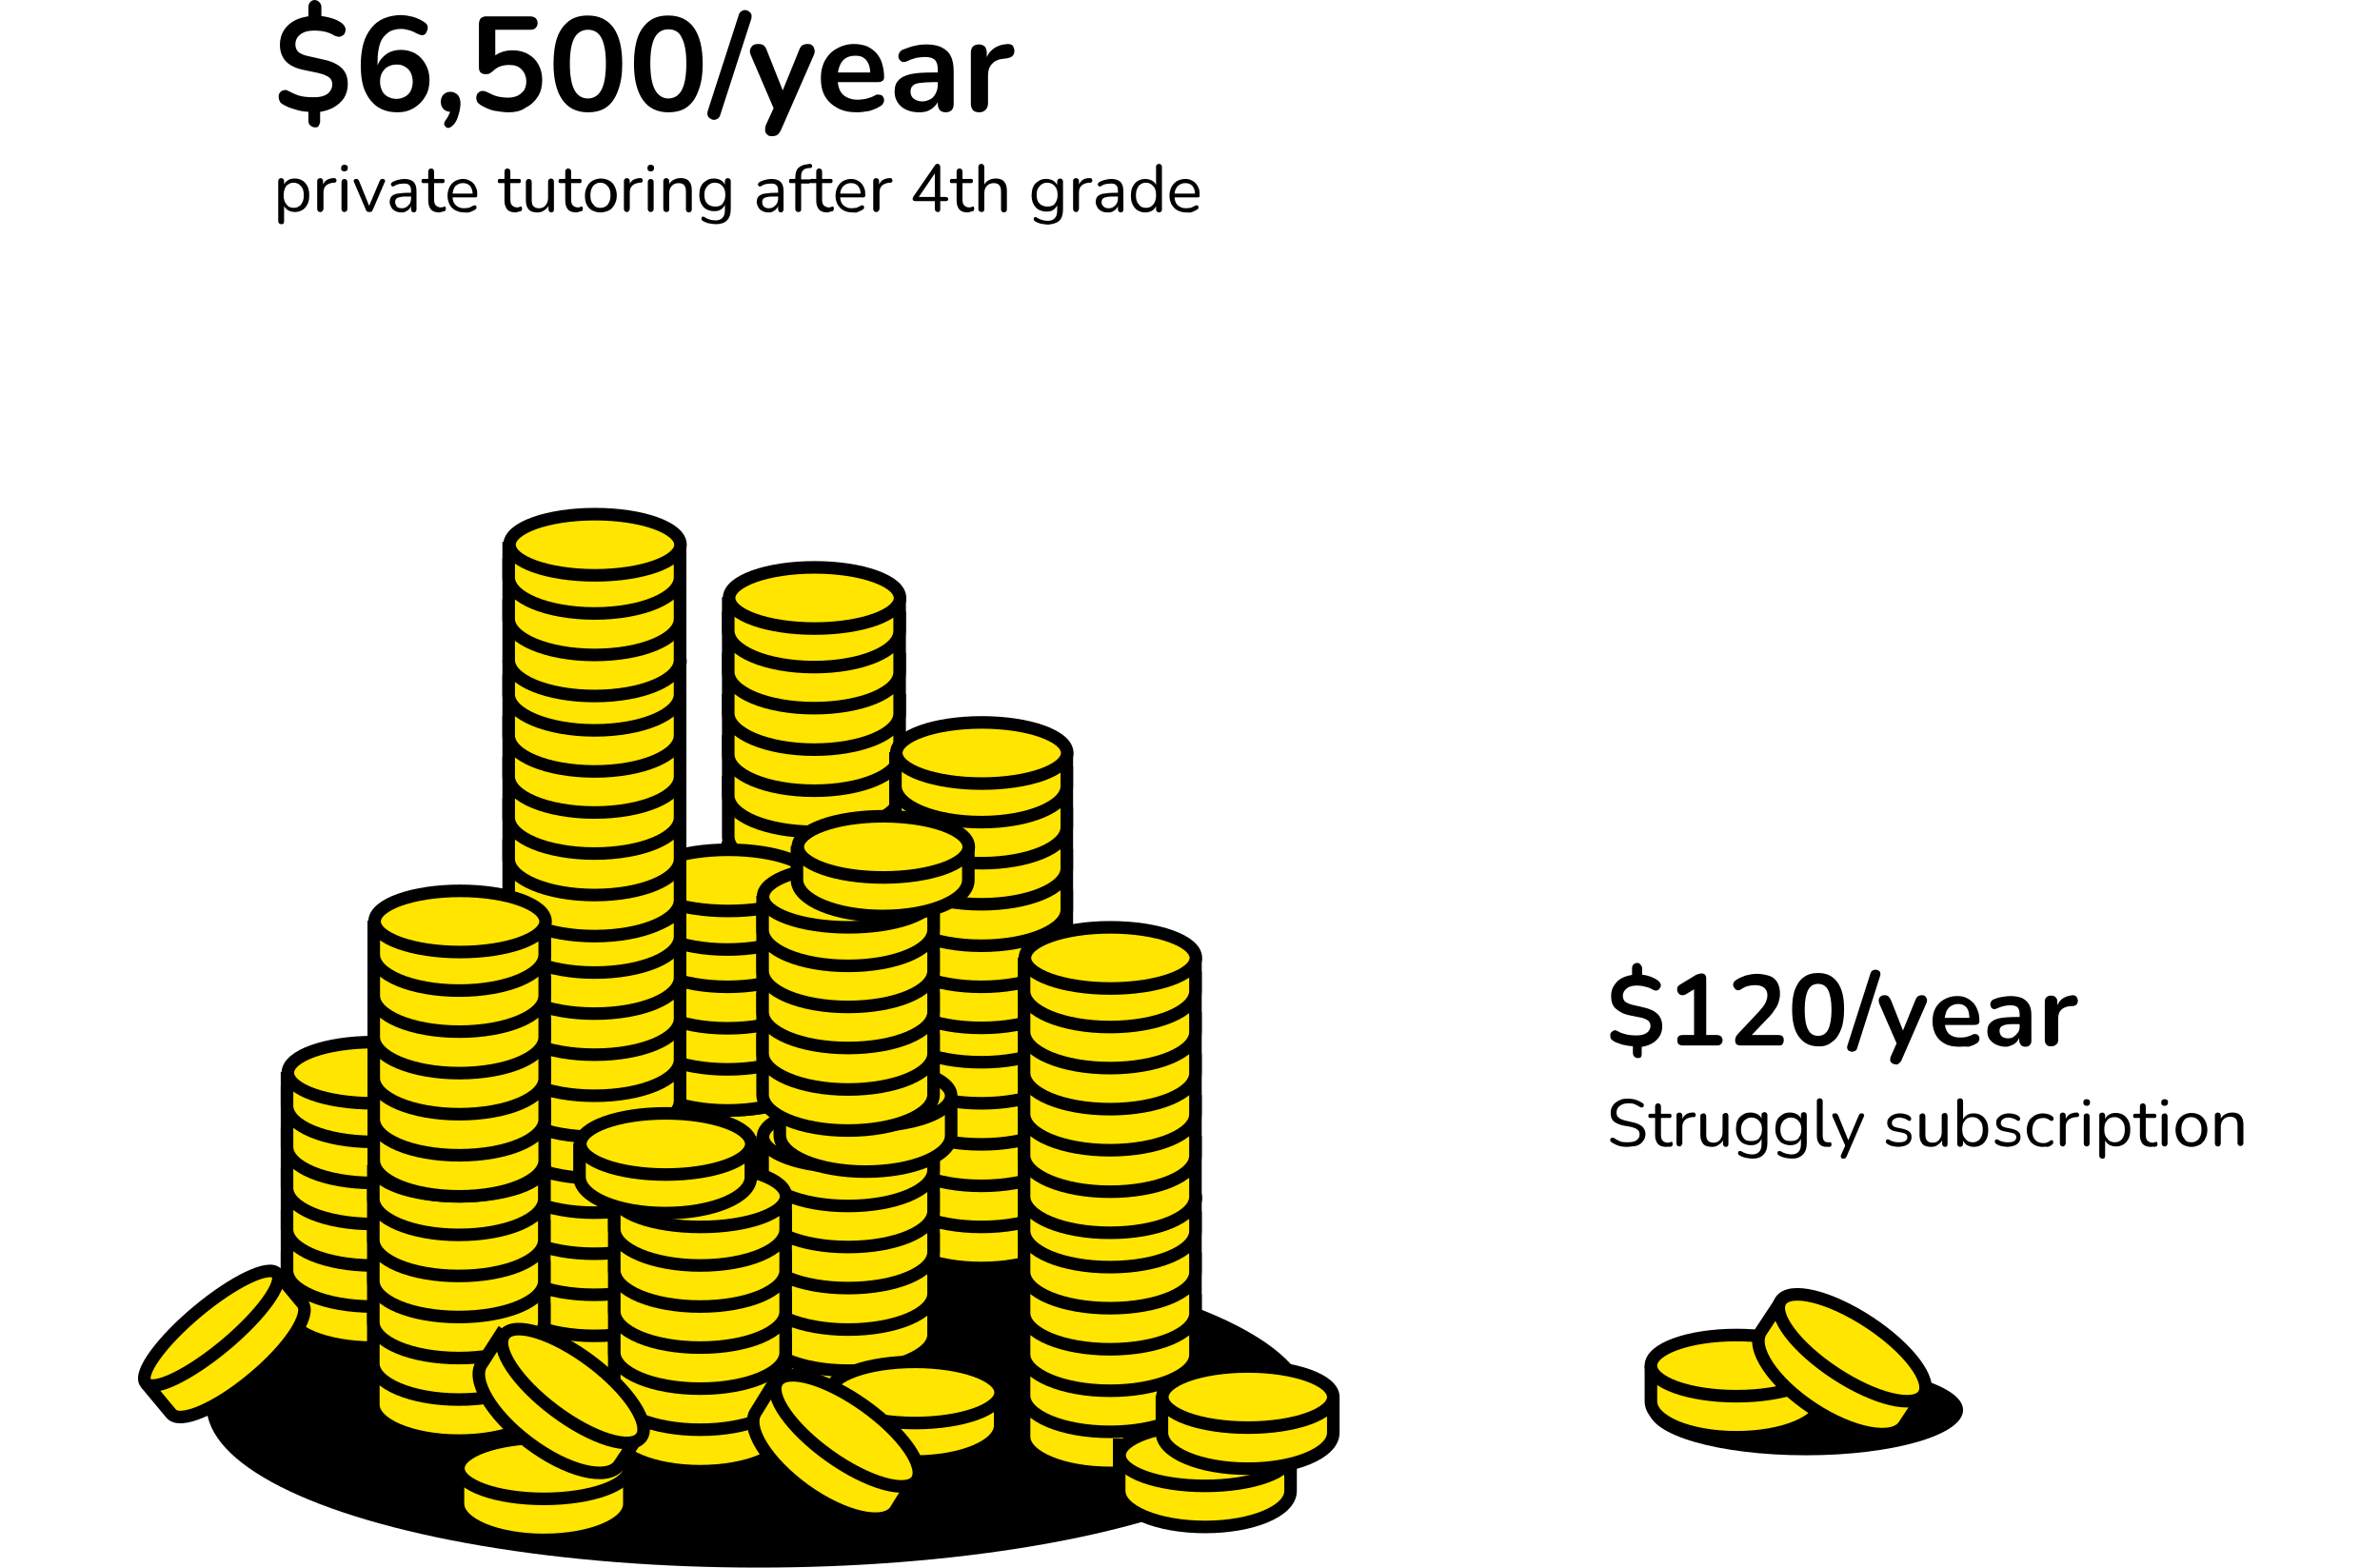 <?xml version="1.0" encoding="utf-8"?>
<!-- Generator: Adobe Illustrator 26.5.0, SVG Export Plug-In . SVG Version: 6.00 Build 0)  -->
<svg version="1.1" id="Ebene_1" xmlns="http://www.w3.org/2000/svg" xmlns:xlink="http://www.w3.org/1999/xlink" x="0px" y="0px"
	 viewBox="0 0 568 374.1" style="enable-background:new 0 0 568 374.1;" xml:space="preserve">
<style type="text/css">
	.st0{fill:#FFE500;stroke:#000000;stroke-width:3;}
</style>
<path class="st0" d="M194.2,266.6c11.3,0,20.4-3.8,20.4-8.6v-13h-40.9v13C173.7,262.8,182.9,266.6,194.2,266.6L194.2,266.6z"/>
<path class="st0" d="M194.2,256.8c11.3,0,20.4-3.8,20.4-8.6v-13h-40.9v13C173.7,252.9,182.9,256.8,194.2,256.8L194.2,256.8z"/>
<path class="st0" d="M194.2,246.9c11.3,0,20.4-3.8,20.4-8.6v-13h-40.9v13C173.7,243.1,182.9,246.9,194.2,246.9L194.2,246.9z"/>
<path class="st0" d="M194.2,237.1c11.3,0,20.4-3.8,20.4-8.6v-13h-40.9v13C173.7,233.3,182.9,237.1,194.2,237.1L194.2,237.1z"/>
<path class="st0" d="M194.2,227.3c11.3,0,20.4-3.8,20.4-8.6v-13h-40.9v13C173.7,223.5,182.9,227.3,194.2,227.3L194.2,227.3z"/>
<path class="st0" d="M194.2,217.5c11.3,0,20.4-3.8,20.4-8.6v-6.6h-40.9v6.6C173.7,213.6,182.9,217.5,194.2,217.5L194.2,217.5z"/>
<ellipse class="st0" cx="194.3" cy="201" rx="20.4" ry="7.3"/>
<path class="st0" d="M194.3,208.3c11.3,0,20.4-3.8,20.4-8.6v-13h-40.9v13C173.9,204.5,183,208.3,194.3,208.3L194.3,208.3z"/>
<path class="st0" d="M194.3,198.5c11.3,0,20.4-3.8,20.4-8.6v-13h-40.9v13C173.9,194.7,183,198.5,194.3,198.5L194.3,198.5z"/>
<path class="st0" d="M194.3,188.7c11.3,0,20.4-3.8,20.4-8.6v-13h-40.9v13C173.9,184.9,183,188.7,194.3,188.7L194.3,188.7z"/>
<path class="st0" d="M194.3,178.9c11.3,0,20.4-3.8,20.4-8.6v-13h-40.9v13C173.9,175,183,178.9,194.3,178.9L194.3,178.9z"/>
<path class="st0" d="M194.3,169c11.3,0,20.4-3.8,20.4-8.6v-13h-40.9v13C173.9,165.2,183,169,194.3,169L194.3,169z"/>
<path class="st0" d="M194.3,159.2c11.3,0,20.4-3.8,20.4-8.6v-6.6h-40.9v6.6C173.9,155.4,183,159.2,194.3,159.2L194.3,159.2z"/>
<ellipse class="st0" cx="194.4" cy="142.7" rx="20.4" ry="7.3"/>
<path class="st0" d="M173.5,323.2c11.3,0,20.4-3.8,20.4-8.6v-13h-40.9v13C153.1,319.4,162.2,323.2,173.5,323.2L173.5,323.2z"/>
<path class="st0" d="M173.5,313.4c11.3,0,20.4-3.8,20.4-8.6v-13h-40.9v13C153.1,309.6,162.2,313.4,173.5,313.4L173.5,313.4z"/>
<path class="st0" d="M173.5,303.6c11.3,0,20.4-3.8,20.4-8.6v-13h-40.9v13C153.1,299.8,162.2,303.6,173.5,303.6L173.5,303.6z"/>
<path class="st0" d="M173.5,293.8c11.3,0,20.4-3.8,20.4-8.6v-13h-40.9v13C153.1,290,162.2,293.8,173.5,293.8L173.5,293.8z"/>
<path class="st0" d="M173.5,284c11.3,0,20.4-3.8,20.4-8.6v-13h-40.9v13C153.1,280.1,162.2,284,173.5,284L173.5,284z"/>
<path class="st0" d="M173.5,274.1c11.3,0,20.4-3.8,20.4-8.6V259h-40.9v6.6C153.1,270.3,162.2,274.1,173.5,274.1L173.5,274.1z"/>
<ellipse class="st0" cx="173.6" cy="257.7" rx="20.4" ry="7.3"/>
<path class="st0" d="M173.6,265c11.3,0,20.4-3.8,20.4-8.6v-13h-40.9v13C153.2,261.2,162.4,265,173.6,265z"/>
<path class="st0" d="M173.6,255.2c11.3,0,20.4-3.8,20.4-8.6v-13h-40.9v13C153.2,251.4,162.4,255.2,173.6,255.2z"/>
<path class="st0" d="M173.6,245.4c11.3,0,20.4-3.8,20.4-8.6v-13h-40.9v13C153.2,241.5,162.4,245.4,173.6,245.4z"/>
<path class="st0" d="M173.6,235.5c11.3,0,20.4-3.8,20.4-8.6v-13h-40.9v13C153.2,231.7,162.4,235.5,173.6,235.5z"/>
<path class="st0" d="M173.6,226.6c11.3,0,20.4-3.8,20.4-8.6v-6.6h-40.9v6.6C153.2,222.8,162.4,226.6,173.6,226.6z"/>
<ellipse class="st0" cx="173.8" cy="210.1" rx="20.4" ry="7.3"/>
<ellipse cx="180.9" cy="335.5" rx="131.6" ry="38.6"/>
<path class="st0" d="M141.9,338.5c11.3,0,20.4-3.8,20.4-8.6v-13h-40.9v13C121.4,334.6,130.6,338.5,141.9,338.5z"/>
<path class="st0" d="M141.9,328.7c11.3,0,20.4-3.8,20.4-8.6v-13h-40.9v13C121.4,324.8,130.6,328.7,141.9,328.7z"/>
<path class="st0" d="M141.9,318.8c11.3,0,20.4-3.8,20.4-8.6v-13h-40.9v13C121.4,315,130.6,318.8,141.9,318.8z"/>
<path class="st0" d="M141.9,309c11.3,0,20.4-3.8,20.4-8.6v-13h-40.9v13C121.4,305.2,130.6,309,141.9,309z"/>
<path class="st0" d="M141.9,299.2c11.3,0,20.4-3.8,20.4-8.6v-13h-40.9v13C121.4,295.4,130.6,299.2,141.9,299.2z"/>
<path class="st0" d="M141.9,289.4c11.3,0,20.4-3.8,20.4-8.6v-6.6h-40.9v6.6C121.4,285.5,130.6,289.4,141.9,289.4z"/>
<ellipse class="st0" cx="142" cy="272.9" rx="20.4" ry="7.3"/>
<path class="st0" d="M141.9,281.2c11.3,0,20.4-3.8,20.4-8.6v-13h-40.9v13C121.4,277.3,130.6,281.2,141.9,281.2z"/>
<path class="st0" d="M141.9,271.3c11.3,0,20.4-3.8,20.4-8.6v-13h-40.9v13C121.4,267.5,130.6,271.3,141.9,271.3z"/>
<path class="st0" d="M141.9,261.5c11.3,0,20.4-3.8,20.4-8.6v-13h-40.9v13C121.4,257.7,130.6,261.5,141.9,261.5z"/>
<path class="st0" d="M141.9,251.7c11.3,0,20.4-3.8,20.4-8.6v-13h-40.9v13C121.4,247.9,130.6,251.7,141.9,251.7z"/>
<path class="st0" d="M141.9,241.9c11.3,0,20.4-3.8,20.4-8.6v-13h-40.9v13C121.4,238.1,130.6,241.9,141.9,241.9z"/>
<path class="st0" d="M141.9,232.1c11.3,0,20.4-3.8,20.4-8.6v-6.6h-40.9v6.6C121.4,228.2,130.6,232.1,141.9,232.1z"/>
<ellipse class="st0" cx="142" cy="215.6" rx="20.4" ry="7.3"/>
<path class="st0" d="M141.9,223.4c11.3,0,20.4-3.8,20.4-8.6v-13h-40.9v13C121.4,219.6,130.6,223.4,141.9,223.4z"/>
<path class="st0" d="M141.9,213.6c11.3,0,20.4-3.8,20.4-8.6v-13h-40.9v13C121.4,209.7,130.6,213.6,141.9,213.6z"/>
<path class="st0" d="M141.9,203.7c11.3,0,20.4-3.8,20.4-8.6v-13h-40.9v13C121.4,199.9,130.6,203.7,141.9,203.7z"/>
<path class="st0" d="M141.9,193.9c11.3,0,20.4-3.8,20.4-8.6v-13h-40.9v13C121.4,190.1,130.6,193.9,141.9,193.9z"/>
<path class="st0" d="M141.9,184.1c11.3,0,20.4-3.8,20.4-8.6v-13h-40.9v13C121.4,180.3,130.6,184.1,141.9,184.1z"/>
<path class="st0" d="M141.9,174.3c11.3,0,20.4-3.8,20.4-8.6v-6.6h-40.9v6.6C121.4,170.4,130.6,174.3,141.9,174.3z"/>
<ellipse class="st0" cx="142" cy="157.8" rx="20.4" ry="7.3"/>
<path class="st0" d="M141.9,166.1c11.3,0,20.4-3.8,20.4-8.6v-13h-40.9v13C121.4,162.3,130.6,166.1,141.9,166.1z"/>
<path class="st0" d="M141.9,156.3c11.3,0,20.4-3.8,20.4-8.6v-13h-40.9v13C121.4,152.4,130.6,156.3,141.9,156.3z"/>
<path class="st0" d="M141.9,146.4c11.3,0,20.4-3.8,20.4-8.6v-7h-40.9v7C121.4,142.6,130.6,146.4,141.9,146.4z"/>
<path d="M75.2,30.4c-0.5,0-0.8-0.2-1.2-0.5c-0.3-0.3-0.4-0.7-0.4-1.1V26l0.7,0.7c-1.5,0-2.8-0.2-3.9-0.6c-1.1-0.3-2.1-0.7-2.9-1.2
	c-0.4-0.2-0.7-0.5-0.8-0.9c-0.2-0.4-0.2-0.7-0.2-1.1c0-0.4,0.2-0.7,0.4-0.9c0.2-0.3,0.5-0.4,0.9-0.5c0.3-0.1,0.7,0,1.2,0.3
	c0.6,0.3,1.4,0.7,2.3,1c1,0.3,2.2,0.4,3.5,0.4c1.1,0,1.9-0.1,2.6-0.4c0.7-0.3,1.1-0.6,1.4-1.1c0.3-0.4,0.5-1,0.5-1.5
	c0-0.5-0.1-0.9-0.3-1.2c-0.2-0.4-0.6-0.7-1.1-0.9c-0.5-0.3-1.2-0.5-2-0.7l-3.4-0.7c-1.9-0.4-3.4-1.1-4.3-2.1s-1.4-2.3-1.4-3.9
	c0-1.3,0.3-2.4,0.9-3.4c0.6-1,1.5-1.8,2.6-2.4c1.1-0.6,2.4-0.9,3.9-1.1l-0.6,0.5V1.6c0-0.4,0.2-0.8,0.4-1.1C74.3,0.2,74.7,0,75.1,0
	s0.8,0.2,1.1,0.5c0.3,0.3,0.5,0.7,0.5,1.1v2.7l-0.7-0.5c0.9,0,1.9,0.2,3,0.5c1.1,0.3,2.1,0.8,2.8,1.4c0.3,0.3,0.5,0.6,0.6,0.9
	c0.1,0.3,0.1,0.6,0,1c-0.1,0.3-0.2,0.6-0.5,0.8s-0.5,0.3-0.9,0.4c-0.3,0-0.7-0.1-1.2-0.3c-0.6-0.4-1.3-0.7-2.1-0.9
	c-0.8-0.2-1.7-0.3-2.8-0.3c-1.4,0-2.4,0.3-3.2,0.9c-0.8,0.6-1.2,1.4-1.2,2.4c0,0.7,0.2,1.3,0.7,1.8c0.5,0.4,1.3,0.8,2.4,1l3.5,0.8
	c2.1,0.4,3.6,1.2,4.5,2.1c1,1,1.4,2.2,1.4,3.8c0,1.2-0.3,2.3-0.9,3.3c-0.6,0.9-1.5,1.7-2.6,2.3c-1.1,0.6-2.3,0.9-3.7,1.1l0.6-0.7
	v2.9c0,0.4-0.2,0.8-0.4,1.1C76,30.3,75.6,30.4,75.2,30.4L75.2,30.4z M94.9,26.8c-1.9,0-3.4-0.4-4.8-1.3c-1.3-0.9-2.3-2.2-3-3.8
	s-1-3.7-1-6.1c0-1.9,0.2-3.6,0.6-5.1c0.4-1.5,1.1-2.8,1.9-3.8c0.8-1,1.8-1.8,3-2.3c1.2-0.5,2.6-0.8,4.1-0.8c0.9,0,1.9,0.2,2.8,0.4
	c1,0.3,1.9,0.7,2.8,1.3c0.3,0.2,0.6,0.5,0.7,0.8c0.1,0.3,0.1,0.7,0,1c-0.1,0.3-0.2,0.6-0.4,0.9c-0.2,0.2-0.5,0.4-0.8,0.4
	c-0.3,0-0.7-0.1-1.1-0.3c-0.7-0.4-1.4-0.7-2.1-0.9s-1.3-0.3-1.9-0.3c-1.2,0-2.3,0.3-3.1,0.9c-0.8,0.6-1.5,1.4-1.9,2.6
	c-0.4,1.2-0.6,2.6-0.6,4.3v2.4h-0.4c0.2-1.1,0.5-2,1.1-2.8c0.6-0.8,1.3-1.4,2.1-1.8c0.8-0.4,1.8-0.6,2.8-0.6c1.3,0,2.4,0.3,3.5,0.9
	c1,0.6,1.8,1.5,2.4,2.6s0.9,2.3,0.9,3.7s-0.3,2.8-1,3.9c-0.6,1.1-1.5,2-2.6,2.7C97.6,26.5,96.3,26.8,94.9,26.8L94.9,26.8z
	 M94.6,23.6c0.8,0,1.4-0.2,2-0.5c0.6-0.3,1.1-0.8,1.4-1.4c0.3-0.6,0.5-1.4,0.5-2.2s-0.2-1.6-0.5-2.2s-0.8-1.1-1.4-1.4
	c-0.6-0.4-1.2-0.5-2-0.5s-1.4,0.2-2,0.5c-0.6,0.3-1,0.8-1.4,1.4c-0.3,0.6-0.5,1.3-0.5,2.2s0.2,1.5,0.5,2.2c0.3,0.6,0.8,1.1,1.4,1.4
	C93.2,23.4,93.9,23.6,94.6,23.6z M108.1,29.9c-0.3,0.3-0.6,0.5-0.9,0.6c-0.3,0.1-0.6,0-0.8-0.2s-0.4-0.4-0.4-0.7
	c0-0.3,0.1-0.6,0.4-1c0.4-0.5,0.7-1.1,0.9-1.6c0.2-0.5,0.2-1,0.2-1.4l0.2,1.1c-0.8,0-1.3-0.2-1.8-0.6c-0.4-0.4-0.7-1-0.7-1.8
	c0-0.7,0.2-1.2,0.6-1.7c0.4-0.4,1-0.7,1.7-0.7s1.3,0.3,1.8,0.8c0.4,0.5,0.6,1.2,0.6,2.1c0,0.5-0.1,1-0.2,1.6
	c-0.1,0.5-0.3,1.1-0.5,1.7C109,28.7,108.7,29.3,108.1,29.9L108.1,29.9z M121.3,26.8c-1.1,0-2.3-0.2-3.5-0.4
	c-1.2-0.3-2.2-0.8-3.2-1.4c-0.4-0.3-0.7-0.6-0.8-0.9c-0.1-0.4-0.2-0.7-0.1-1.1c0.1-0.4,0.2-0.7,0.5-0.9c0.3-0.3,0.6-0.4,0.9-0.4
	c0.4,0,0.8,0.1,1.2,0.3c0.8,0.4,1.6,0.8,2.4,1c0.8,0.2,1.7,0.3,2.6,0.3s1.7-0.2,2.3-0.5s1.1-0.8,1.5-1.3c0.3-0.6,0.5-1.2,0.5-2
	c0-1.2-0.4-2.2-1.1-2.9c-0.7-0.8-1.7-1.1-3-1.1c-0.7,0-1.3,0.1-2,0.3c-0.6,0.2-1.3,0.6-1.9,1.2c-0.2,0.2-0.4,0.3-0.7,0.5
	c-0.3,0.2-0.6,0.2-1,0.2c-0.5,0-0.9-0.1-1.2-0.4s-0.4-0.7-0.4-1.2V5.7c0-0.6,0.2-1,0.4-1.3c0.3-0.3,0.8-0.5,1.3-0.5h10.5
	c0.6,0,1,0.2,1.3,0.4c0.3,0.3,0.5,0.7,0.5,1.2s-0.2,0.9-0.5,1.2c-0.3,0.3-0.7,0.4-1.3,0.4h-8.3v7.2h-1.1c0.6-0.8,1.3-1.3,2.2-1.7
	s1.9-0.6,3-0.6c1.4,0,2.7,0.3,3.7,0.9c1.1,0.6,1.9,1.4,2.5,2.5c0.6,1.1,0.9,2.3,0.9,3.7s-0.3,2.8-1,3.9c-0.7,1.1-1.6,2-2.8,2.6
	C124.4,26.5,123,26.8,121.3,26.8L121.3,26.8z M140.3,26.8c-2.7,0-4.7-1-6.1-3c-1.4-2-2.1-4.9-2.1-8.6c0-2.5,0.3-4.6,0.9-6.3
	c0.6-1.7,1.6-3,2.8-3.9c1.2-0.9,2.7-1.3,4.5-1.3c2.7,0,4.7,1,6.1,2.9c1.4,2,2.1,4.8,2.1,8.6c0,2.5-0.3,4.6-1,6.4
	c-0.6,1.7-1.5,3.1-2.8,4C143.6,26.4,142.1,26.8,140.3,26.8L140.3,26.8z M140.3,23.5c1.4,0,2.5-0.7,3.2-2c0.7-1.3,1.1-3.4,1.1-6.3
	s-0.4-4.9-1.1-6.2c-0.7-1.3-1.8-1.9-3.2-1.9s-2.5,0.7-3.2,1.9c-0.7,1.3-1.1,3.3-1.1,6.2s0.4,5,1.1,6.3S138.9,23.5,140.3,23.5z
	 M159.5,26.8c-2.7,0-4.7-1-6.1-3c-1.4-2-2.1-4.9-2.1-8.6c0-2.5,0.3-4.6,0.9-6.3c0.6-1.7,1.6-3,2.8-3.9c1.2-0.9,2.7-1.3,4.5-1.3
	c2.7,0,4.7,1,6.1,2.9c1.4,2,2.1,4.8,2.1,8.6c0,2.5-0.3,4.6-1,6.4c-0.6,1.7-1.5,3.1-2.8,4C162.8,26.4,161.3,26.8,159.5,26.8
	L159.5,26.8z M159.5,23.5c1.4,0,2.5-0.7,3.2-2c0.7-1.3,1.1-3.4,1.1-6.3s-0.4-4.9-1.1-6.2C162.1,7.6,161,7,159.5,7s-2.5,0.7-3.2,1.9
	c-0.7,1.3-1.1,3.3-1.1,6.2s0.4,5,1.1,6.3S158.1,23.5,159.5,23.5z M171.9,27.4c-0.1,0.4-0.3,0.7-0.6,0.9c-0.3,0.2-0.6,0.3-0.9,0.3
	c-0.3,0-0.6-0.1-0.9-0.3s-0.5-0.4-0.6-0.7c-0.1-0.3-0.1-0.7,0-1.1l7.4-22.9c0.1-0.4,0.3-0.7,0.6-0.9c0.3-0.2,0.6-0.3,0.9-0.3
	c0.3,0,0.6,0.1,0.9,0.3c0.3,0.2,0.5,0.4,0.6,0.7c0.1,0.3,0.1,0.7,0,1.1L171.9,27.4L171.9,27.4z M184.2,32.5c-0.5,0-0.9-0.1-1.1-0.4
	c-0.3-0.2-0.5-0.6-0.5-1c0-0.4,0-0.8,0.2-1.3l2.2-4.8v1.7l-5.8-13.5c-0.2-0.5-0.3-0.9-0.2-1.3s0.3-0.7,0.6-1
	c0.3-0.3,0.8-0.4,1.4-0.4c0.5,0,0.9,0.1,1.2,0.3c0.3,0.2,0.6,0.6,0.8,1.2l4.3,10.8h-1l4.4-10.8c0.2-0.6,0.5-1,0.8-1.2
	c0.3-0.2,0.8-0.3,1.3-0.3c0.5,0,0.8,0.1,1.1,0.4c0.3,0.2,0.4,0.6,0.5,1c0.1,0.4,0,0.8-0.2,1.3L186.4,31c-0.3,0.6-0.6,1-0.9,1.2
	C185.2,32.4,184.7,32.5,184.2,32.5L184.2,32.5z M204.5,26.8c-1.8,0-3.3-0.3-4.6-1c-1.3-0.7-2.3-1.6-3-2.8c-0.7-1.2-1-2.7-1-4.3
	s0.3-3,1-4.3c0.7-1.2,1.6-2.2,2.8-2.8c1.2-0.7,2.6-1.1,4.1-1.1c1.1,0,2.1,0.2,3,0.5c0.9,0.4,1.6,0.9,2.3,1.6
	c0.6,0.7,1.1,1.5,1.4,2.5c0.3,1,0.5,2.1,0.5,3.3c0,0.4-0.1,0.7-0.4,0.9c-0.3,0.2-0.6,0.3-1.1,0.3h-10.3v-2.3h9l-0.5,0.5
	c0-1-0.1-1.8-0.4-2.5c-0.3-0.7-0.7-1.2-1.2-1.5c-0.5-0.4-1.2-0.5-2-0.5c-0.9,0-1.7,0.2-2.3,0.6c-0.6,0.4-1.1,1-1.4,1.8
	c-0.3,0.8-0.5,1.6-0.5,2.7v0.2c0,1.8,0.4,3.1,1.2,3.9c0.8,0.8,2.1,1.3,3.6,1.3c0.6,0,1.2-0.1,1.9-0.2c0.7-0.2,1.4-0.4,2-0.7
	c0.4-0.3,0.8-0.4,1.2-0.3c0.3,0,0.6,0.1,0.8,0.3c0.2,0.2,0.3,0.5,0.4,0.8c0,0.3,0,0.6-0.2,0.9c-0.1,0.3-0.4,0.6-0.8,0.8
	c-0.8,0.5-1.6,0.8-2.6,1.1C206.2,26.7,205.3,26.8,204.5,26.8L204.5,26.8z M219.3,26.8c-1.1,0-2.1-0.2-3-0.6c-0.9-0.4-1.6-1-2.1-1.8
	c-0.5-0.8-0.7-1.6-0.7-2.5c0-1.2,0.3-2.1,0.9-2.7c0.6-0.7,1.6-1.2,2.9-1.5s3.1-0.4,5.4-0.4h1.6v2.3h-1.6c-1.3,0-2.4,0.1-3.2,0.2
	c-0.8,0.1-1.4,0.3-1.7,0.7c-0.3,0.3-0.5,0.7-0.5,1.3c0,0.7,0.2,1.3,0.7,1.7c0.5,0.4,1.2,0.7,2.1,0.7c0.7,0,1.3-0.2,1.9-0.5
	c0.6-0.3,1-0.8,1.3-1.4c0.3-0.6,0.5-1.2,0.5-2v-3.7c0-1.1-0.2-1.8-0.7-2.3c-0.5-0.5-1.3-0.7-2.4-0.7c-0.6,0-1.3,0.1-2,0.2
	c-0.7,0.2-1.4,0.4-2.2,0.8c-0.4,0.2-0.8,0.2-1.1,0.2c-0.3-0.1-0.5-0.3-0.7-0.5c-0.2-0.3-0.3-0.6-0.3-0.9s0.1-0.6,0.3-0.9
	c0.2-0.3,0.5-0.6,0.9-0.7c1-0.4,1.9-0.7,2.8-0.9c0.9-0.2,1.8-0.3,2.5-0.3c1.5,0,2.8,0.2,3.8,0.7c1,0.5,1.8,1.2,2.2,2.1
	c0.5,0.9,0.7,2.2,0.7,3.7v7.7c0,0.7-0.2,1.2-0.5,1.5c-0.3,0.3-0.8,0.5-1.4,0.5s-1.1-0.2-1.4-0.5c-0.3-0.4-0.5-0.9-0.5-1.5v-1.5h0.3
	c-0.1,0.8-0.4,1.4-0.9,1.9c-0.4,0.5-1,0.9-1.6,1.2S220.1,26.8,219.3,26.8L219.3,26.8z M233.7,26.8c-0.7,0-1.2-0.2-1.5-0.5
	c-0.3-0.4-0.5-0.9-0.5-1.5V12.6c0-0.7,0.2-1.2,0.5-1.5s0.8-0.5,1.4-0.5s1.1,0.2,1.4,0.5c0.3,0.3,0.5,0.8,0.5,1.5v2h-0.3
	c0.3-1.3,0.9-2.2,1.8-2.9s2-1.1,3.5-1.2c0.4,0,0.8,0.1,1.1,0.3c0.3,0.3,0.4,0.7,0.5,1.2c0,0.5-0.1,1-0.4,1.3
	c-0.3,0.3-0.7,0.5-1.3,0.6l-0.7,0.1c-1.3,0.1-2.3,0.5-2.9,1.2c-0.7,0.7-1,1.6-1,2.8v6.6c0,0.7-0.2,1.2-0.5,1.5
	C234.9,26.6,234.4,26.8,233.7,26.8L233.7,26.8z M67.1,53.5c-0.2,0-0.4-0.1-0.5-0.2c-0.1-0.1-0.2-0.3-0.2-0.5v-9.6
	c0-0.2,0.1-0.4,0.2-0.5c0.1-0.1,0.3-0.2,0.5-0.2c0.2,0,0.4,0.1,0.5,0.2c0.1,0.1,0.2,0.3,0.2,0.5v1.5l-0.2-0.2c0.2-0.6,0.5-1.1,1-1.4
	c0.5-0.4,1.1-0.5,1.8-0.5s1.3,0.2,1.8,0.5c0.5,0.3,0.9,0.8,1.2,1.4c0.3,0.6,0.4,1.3,0.4,2.1s-0.1,1.5-0.4,2.1
	c-0.3,0.6-0.7,1.1-1.2,1.4s-1.1,0.5-1.8,0.5s-1.3-0.2-1.8-0.5c-0.5-0.4-0.8-0.8-1-1.4h0.2v4.2c0,0.2-0.1,0.4-0.2,0.5
	C67.5,53.5,67.3,53.5,67.1,53.5z M70.1,49.6c0.5,0,0.9-0.1,1.3-0.4c0.4-0.2,0.6-0.6,0.8-1c0.2-0.4,0.3-1,0.3-1.6
	c0-1-0.2-1.7-0.7-2.2c-0.4-0.5-1-0.8-1.7-0.8c-0.5,0-0.9,0.1-1.3,0.4c-0.4,0.2-0.7,0.6-0.8,1c-0.2,0.4-0.3,1-0.3,1.6
	c0,1,0.2,1.7,0.7,2.2C68.8,49.4,69.4,49.6,70.1,49.6L70.1,49.6z M76.4,50.6c-0.2,0-0.4-0.1-0.5-0.2c-0.1-0.1-0.2-0.3-0.2-0.5v-6.7
	c0-0.2,0.1-0.4,0.2-0.5c0.1-0.1,0.3-0.2,0.5-0.2s0.4,0.1,0.5,0.2c0.1,0.1,0.2,0.3,0.2,0.5v1.3h-0.2c0.2-0.6,0.5-1.1,1-1.5
	c0.5-0.3,1.1-0.5,1.8-0.5c0.2,0,0.3,0,0.4,0.1c0.1,0.1,0.2,0.2,0.2,0.4c0,0.2,0,0.3-0.1,0.4c-0.1,0.1-0.2,0.2-0.4,0.2l-0.3,0
	c-0.7,0.1-1.3,0.3-1.7,0.7c-0.4,0.4-0.6,0.9-0.6,1.6v3.9c0,0.2-0.1,0.4-0.2,0.5C76.8,50.6,76.6,50.6,76.4,50.6L76.4,50.6z
	 M82.2,50.6c-0.2,0-0.4-0.1-0.5-0.2c-0.1-0.1-0.2-0.3-0.2-0.5v-6.5c0-0.2,0.1-0.4,0.2-0.5c0.1-0.1,0.3-0.2,0.5-0.2s0.4,0.1,0.5,0.2
	s0.2,0.3,0.2,0.5v6.5c0,0.2-0.1,0.4-0.2,0.5C82.5,50.5,82.4,50.6,82.2,50.6z M82.2,40.9c-0.3,0-0.5-0.1-0.6-0.2
	c-0.2-0.1-0.2-0.4-0.2-0.6s0.1-0.4,0.2-0.6c0.2-0.1,0.4-0.2,0.6-0.2s0.5,0.1,0.6,0.2c0.2,0.1,0.2,0.3,0.2,0.6s-0.1,0.4-0.2,0.6
	C82.6,40.8,82.4,40.9,82.2,40.9z M88.1,50.6c-0.2,0-0.3-0.1-0.5-0.1c-0.1-0.1-0.3-0.3-0.3-0.5l-2.8-6.5c-0.1-0.2-0.1-0.3-0.1-0.4
	s0.1-0.2,0.2-0.3c0.1-0.1,0.3-0.1,0.4-0.1c0.2,0,0.3,0,0.4,0.1s0.2,0.2,0.3,0.4l2.6,6.4h-0.4l2.7-6.4c0.1-0.2,0.2-0.3,0.3-0.4
	s0.2-0.1,0.4-0.1c0.2,0,0.3,0,0.4,0.1c0.1,0.1,0.2,0.2,0.2,0.3c0,0.1,0,0.3-0.1,0.4L89,50c-0.1,0.2-0.2,0.4-0.3,0.5
	C88.5,50.6,88.3,50.6,88.1,50.6L88.1,50.6z M95.8,50.7c-0.5,0-1-0.1-1.4-0.3c-0.4-0.2-0.8-0.5-1-0.9c-0.2-0.4-0.4-0.8-0.4-1.2
	c0-0.6,0.1-1,0.4-1.4c0.3-0.3,0.8-0.6,1.5-0.7s1.6-0.2,2.8-0.2h0.7v0.9h-0.7c-0.9,0-1.6,0-2.1,0.1c-0.5,0.1-0.8,0.2-1,0.4
	c-0.2,0.2-0.3,0.5-0.3,0.8c0,0.4,0.2,0.8,0.4,1.1c0.3,0.3,0.7,0.4,1.2,0.4c0.4,0,0.8-0.1,1.1-0.3c0.3-0.2,0.6-0.5,0.8-0.8
	c0.2-0.4,0.3-0.8,0.3-1.2v-1.8c0-0.7-0.1-1.1-0.4-1.4c-0.3-0.3-0.7-0.4-1.3-0.4c-0.4,0-0.8,0.1-1.1,0.1c-0.4,0.1-0.8,0.2-1.2,0.5
	c-0.2,0.1-0.3,0.1-0.4,0.1c-0.1,0-0.2-0.1-0.3-0.2c-0.1-0.1-0.1-0.2-0.1-0.3c0-0.1,0-0.2,0.1-0.3c0.1-0.1,0.2-0.2,0.3-0.3
	c0.5-0.2,0.9-0.4,1.4-0.5s0.9-0.2,1.3-0.2c0.7,0,1.2,0.1,1.7,0.3c0.4,0.2,0.8,0.5,1,1c0.2,0.4,0.3,1,0.3,1.7V50
	c0,0.2-0.1,0.4-0.2,0.5c-0.1,0.1-0.2,0.2-0.4,0.2c-0.2,0-0.4-0.1-0.5-0.2c-0.1-0.1-0.2-0.3-0.2-0.5v-1.2h0.1c-0.1,0.4-0.2,0.8-0.5,1
	c-0.2,0.3-0.5,0.5-0.9,0.7S96.2,50.7,95.8,50.7L95.8,50.7z M104.9,50.7c-0.6,0-1.1-0.1-1.5-0.3c-0.4-0.2-0.7-0.5-0.9-1
	c-0.2-0.4-0.3-0.9-0.3-1.6v-4.1h-1.1c-0.2,0-0.3,0-0.4-0.1c-0.1-0.1-0.1-0.2-0.1-0.4s0.1-0.3,0.1-0.4c0.1-0.1,0.2-0.1,0.4-0.1h1.1
	v-1.8c0-0.2,0.1-0.4,0.2-0.5c0.1-0.1,0.3-0.2,0.5-0.2s0.4,0.1,0.5,0.2c0.1,0.1,0.2,0.3,0.2,0.5v1.8h2c0.2,0,0.3,0,0.4,0.1
	c0.1,0.1,0.1,0.2,0.1,0.4s-0.1,0.3-0.1,0.4c-0.1,0.1-0.2,0.1-0.4,0.1h-2v3.9c0,0.6,0.1,1.1,0.4,1.4c0.3,0.3,0.7,0.5,1.2,0.5
	c0.2,0,0.4,0,0.5-0.1c0.2,0,0.3-0.1,0.4-0.1c0.1,0,0.2,0,0.2,0.1c0.1,0.1,0.1,0.2,0.1,0.4c0,0.1,0,0.2-0.1,0.4
	c0,0.1-0.1,0.2-0.2,0.2c-0.1,0-0.3,0.1-0.5,0.1C105.3,50.6,105.1,50.7,104.9,50.7L104.9,50.7z M110.8,50.7c-0.8,0-1.5-0.2-2.1-0.5
	c-0.6-0.3-1.1-0.8-1.4-1.4c-0.3-0.6-0.5-1.3-0.5-2.1s0.2-1.5,0.5-2.1c0.3-0.6,0.8-1.1,1.3-1.4c0.6-0.3,1.2-0.5,1.9-0.5
	c0.5,0,1,0.1,1.4,0.3c0.4,0.2,0.8,0.4,1.1,0.8c0.3,0.3,0.5,0.7,0.7,1.2c0.2,0.5,0.2,1,0.2,1.6c0,0.2-0.1,0.3-0.1,0.4
	c-0.1,0.1-0.2,0.1-0.4,0.1h-5.6v-0.9h5.3l-0.3,0.2c0-0.6-0.1-1.1-0.3-1.5c-0.2-0.4-0.4-0.7-0.8-0.9c-0.3-0.2-0.7-0.3-1.2-0.3
	c-0.5,0-1,0.1-1.4,0.4c-0.4,0.2-0.7,0.6-0.8,1c-0.2,0.4-0.3,0.9-0.3,1.5v0.1c0,1,0.2,1.7,0.7,2.2c0.5,0.5,1.2,0.8,2,0.8
	c0.4,0,0.7-0.1,1.1-0.1c0.4-0.1,0.7-0.3,1.1-0.5c0.2-0.1,0.3-0.1,0.4-0.1c0.1,0,0.2,0,0.3,0.1c0.1,0.1,0.1,0.1,0.1,0.3
	c0,0.1,0,0.2,0,0.3c0,0.1-0.1,0.2-0.3,0.3c-0.3,0.3-0.8,0.4-1.2,0.6S111.2,50.7,110.8,50.7L110.8,50.7z M123.1,50.7
	c-0.6,0-1.1-0.1-1.5-0.3c-0.4-0.2-0.7-0.5-0.9-1c-0.2-0.4-0.3-0.9-0.3-1.6v-4.1h-1.1c-0.2,0-0.3,0-0.4-0.1c-0.1-0.1-0.1-0.2-0.1-0.4
	s0.1-0.3,0.1-0.4c0.1-0.1,0.2-0.1,0.4-0.1h1.1v-1.8c0-0.2,0.1-0.4,0.2-0.5c0.1-0.1,0.3-0.2,0.5-0.2s0.4,0.1,0.5,0.2
	c0.1,0.1,0.2,0.3,0.2,0.5v1.8h2c0.2,0,0.3,0,0.4,0.1c0.1,0.1,0.1,0.2,0.1,0.4s-0.1,0.3-0.1,0.4c-0.1,0.1-0.2,0.1-0.4,0.1h-2v3.9
	c0,0.6,0.1,1.1,0.4,1.4c0.3,0.3,0.7,0.5,1.2,0.5c0.2,0,0.4,0,0.5-0.1c0.2,0,0.3-0.1,0.4-0.1c0.1,0,0.2,0,0.2,0.1s0.1,0.2,0.1,0.4
	c0,0.1,0,0.2-0.1,0.4c0,0.1-0.1,0.2-0.2,0.2c-0.1,0-0.3,0.1-0.5,0.1C123.4,50.6,123.3,50.7,123.1,50.7L123.1,50.7z M128.3,50.7
	c-0.6,0-1.2-0.1-1.6-0.3c-0.4-0.2-0.7-0.6-0.9-1c-0.2-0.5-0.3-1-0.3-1.7v-4.3c0-0.2,0.1-0.4,0.2-0.5c0.1-0.1,0.3-0.2,0.5-0.2
	c0.2,0,0.4,0.1,0.5,0.2c0.1,0.1,0.2,0.3,0.2,0.5v4.3c0,0.7,0.1,1.2,0.4,1.5c0.3,0.3,0.7,0.5,1.3,0.5c0.7,0,1.2-0.2,1.6-0.7
	s0.6-1,0.6-1.8v-3.9c0-0.2,0.1-0.4,0.2-0.5c0.1-0.1,0.3-0.2,0.5-0.2s0.4,0.1,0.5,0.2c0.1,0.1,0.2,0.3,0.2,0.5V50
	c0,0.4-0.2,0.7-0.6,0.7c-0.2,0-0.4-0.1-0.5-0.2c-0.1-0.1-0.2-0.3-0.2-0.5v-1.5l0.2,0.2c-0.2,0.6-0.6,1.1-1.1,1.4
	C129.5,50.5,129,50.7,128.3,50.7L128.3,50.7z M137.6,50.7c-0.6,0-1.1-0.1-1.5-0.3c-0.4-0.2-0.7-0.5-0.9-1c-0.2-0.4-0.3-0.9-0.3-1.6
	v-4.1h-1.1c-0.2,0-0.3,0-0.4-0.1c-0.1-0.1-0.1-0.2-0.1-0.4s0.1-0.3,0.1-0.4c0.1-0.1,0.2-0.1,0.4-0.1h1.1v-1.8c0-0.2,0.1-0.4,0.2-0.5
	c0.1-0.1,0.3-0.2,0.5-0.2s0.4,0.1,0.5,0.2c0.1,0.1,0.2,0.3,0.2,0.5v1.8h2c0.2,0,0.3,0,0.4,0.1c0.1,0.1,0.1,0.2,0.1,0.4
	s-0.1,0.3-0.1,0.4c-0.1,0.1-0.2,0.1-0.4,0.1h-2v3.9c0,0.6,0.1,1.1,0.4,1.4c0.3,0.3,0.7,0.5,1.2,0.5c0.2,0,0.4,0,0.5-0.1
	c0.1,0,0.3-0.1,0.4-0.1c0.1,0,0.2,0,0.2,0.1c0.1,0.1,0.1,0.2,0.1,0.4c0,0.1,0,0.2-0.1,0.4c0,0.1-0.1,0.2-0.2,0.2
	c-0.1,0-0.3,0.1-0.5,0.1C138,50.6,137.8,50.7,137.6,50.7L137.6,50.7z M143.3,50.7c-0.8,0-1.4-0.2-2-0.5c-0.6-0.3-1-0.8-1.3-1.4
	c-0.3-0.6-0.4-1.3-0.4-2.1c0-0.6,0.1-1.2,0.3-1.7c0.2-0.5,0.4-0.9,0.8-1.3s0.7-0.6,1.2-0.8c0.5-0.2,1-0.3,1.5-0.3
	c0.8,0,1.4,0.2,2,0.5c0.6,0.3,1,0.8,1.3,1.4c0.3,0.6,0.5,1.3,0.5,2.1c0,0.6-0.1,1.2-0.3,1.7c-0.2,0.5-0.4,0.9-0.8,1.3
	c-0.3,0.4-0.7,0.6-1.2,0.8C144.3,50.6,143.8,50.7,143.3,50.7L143.3,50.7z M143.3,49.6c0.5,0,0.9-0.1,1.3-0.4c0.4-0.2,0.6-0.6,0.8-1
	c0.2-0.4,0.3-1,0.3-1.6c0-1-0.2-1.7-0.7-2.2c-0.4-0.5-1-0.8-1.7-0.8c-0.5,0-0.9,0.1-1.3,0.4c-0.4,0.2-0.6,0.6-0.8,1
	c-0.2,0.4-0.3,1-0.3,1.6c0,1,0.2,1.7,0.7,2.2C142,49.4,142.5,49.6,143.3,49.6L143.3,49.6z M149.6,50.6c-0.2,0-0.4-0.1-0.5-0.2
	c-0.1-0.1-0.2-0.3-0.2-0.5v-6.7c0-0.2,0.1-0.4,0.2-0.5c0.1-0.1,0.3-0.2,0.5-0.2s0.4,0.1,0.5,0.2c0.1,0.1,0.2,0.3,0.2,0.5v1.3H150
	c0.2-0.6,0.5-1.1,1-1.5c0.5-0.3,1.1-0.5,1.8-0.5c0.2,0,0.3,0,0.4,0.1c0.1,0.1,0.1,0.2,0.2,0.4c0,0.2,0,0.3-0.1,0.4
	c-0.1,0.1-0.2,0.2-0.4,0.2l-0.3,0c-0.7,0.1-1.3,0.3-1.7,0.7c-0.4,0.4-0.6,0.9-0.6,1.6v3.9c0,0.2-0.1,0.4-0.2,0.5
	C149.9,50.6,149.8,50.6,149.6,50.6L149.6,50.6z M155.3,50.6c-0.2,0-0.4-0.1-0.5-0.2c-0.1-0.1-0.2-0.3-0.2-0.5v-6.5
	c0-0.2,0.1-0.4,0.2-0.5c0.1-0.1,0.3-0.2,0.5-0.2s0.4,0.1,0.5,0.2s0.2,0.3,0.2,0.5v6.5c0,0.2-0.1,0.4-0.2,0.5
	C155.7,50.5,155.5,50.6,155.3,50.6z M155.3,40.9c-0.3,0-0.5-0.1-0.6-0.2c-0.1-0.1-0.2-0.4-0.2-0.6s0.1-0.4,0.2-0.6
	c0.1-0.1,0.4-0.2,0.6-0.2s0.5,0.1,0.6,0.2c0.1,0.1,0.2,0.3,0.2,0.6s-0.1,0.4-0.2,0.6C155.8,40.8,155.6,40.9,155.3,40.9z M159,50.6
	c-0.2,0-0.4-0.1-0.5-0.2s-0.2-0.3-0.2-0.5v-6.7c0-0.2,0.1-0.4,0.2-0.5c0.1-0.1,0.3-0.2,0.5-0.2s0.4,0.1,0.5,0.2
	c0.1,0.1,0.2,0.3,0.2,0.5v1.4l-0.2-0.2c0.2-0.6,0.6-1.1,1.1-1.4c0.5-0.3,1.1-0.5,1.8-0.5c0.6,0,1.1,0.1,1.5,0.3
	c0.4,0.2,0.7,0.6,0.9,1c0.2,0.4,0.3,1,0.3,1.7V50c0,0.2-0.1,0.4-0.2,0.5c-0.1,0.1-0.3,0.2-0.5,0.2c-0.2,0-0.4-0.1-0.5-0.2
	c-0.1-0.1-0.2-0.3-0.2-0.5v-4.2c0-0.7-0.1-1.2-0.4-1.6c-0.3-0.3-0.7-0.5-1.3-0.5c-0.7,0-1.3,0.2-1.7,0.7c-0.4,0.4-0.6,1-0.6,1.8V50
	C159.7,50.4,159.5,50.6,159,50.6z M170.9,53.5c-0.6,0-1.1-0.1-1.7-0.2c-0.5-0.1-1-0.3-1.5-0.6c-0.1-0.1-0.2-0.2-0.3-0.3
	c0-0.1,0-0.2,0-0.3c0-0.1,0.1-0.2,0.1-0.3c0.1-0.1,0.2-0.1,0.3-0.1c0.1,0,0.2,0,0.3,0.1c0.5,0.3,0.9,0.5,1.3,0.6
	c0.4,0.1,0.9,0.2,1.3,0.2c0.8,0,1.3-0.2,1.7-0.6c0.4-0.4,0.6-1,0.6-1.8v-1.8h0.2c-0.2,0.6-0.5,1.1-1,1.5c-0.5,0.4-1.1,0.5-1.8,0.5
	s-1.3-0.2-1.9-0.5c-0.5-0.3-0.9-0.8-1.2-1.4c-0.3-0.6-0.4-1.3-0.4-2c0-0.6,0.1-1.1,0.2-1.6c0.2-0.5,0.4-0.9,0.7-1.2
	c0.3-0.3,0.7-0.6,1.1-0.8c0.4-0.2,0.9-0.3,1.5-0.3c0.7,0,1.3,0.2,1.8,0.5c0.5,0.4,0.8,0.8,1,1.4l-0.2,0.2v-1.5
	c0-0.2,0.1-0.4,0.2-0.5c0.1-0.1,0.3-0.2,0.5-0.2c0.2,0,0.4,0.1,0.5,0.2c0.1,0.1,0.2,0.3,0.2,0.5v6.7c0,1.2-0.3,2.1-0.9,2.7
	C172.9,53.2,172,53.5,170.9,53.5L170.9,53.5z M170.7,49.3c0.5,0,0.9-0.1,1.3-0.3c0.4-0.2,0.6-0.6,0.8-1c0.2-0.4,0.3-0.9,0.3-1.5
	c0-0.9-0.2-1.6-0.7-2.1c-0.4-0.5-1-0.8-1.8-0.8c-0.5,0-0.9,0.1-1.3,0.4c-0.4,0.2-0.6,0.6-0.9,1c-0.2,0.4-0.3,0.9-0.3,1.5
	c0,0.9,0.2,1.6,0.7,2.1S170,49.3,170.7,49.3L170.7,49.3z M183.4,50.7c-0.5,0-1-0.1-1.4-0.3c-0.4-0.2-0.8-0.5-1-0.9
	c-0.2-0.4-0.4-0.8-0.4-1.2c0-0.6,0.1-1,0.4-1.4c0.3-0.3,0.8-0.6,1.5-0.7c0.7-0.1,1.6-0.2,2.8-0.2h0.7v0.9h-0.7c-0.9,0-1.6,0-2.1,0.1
	c-0.5,0.1-0.8,0.2-1,0.4c-0.2,0.2-0.3,0.5-0.3,0.8c0,0.4,0.1,0.8,0.4,1.1c0.3,0.3,0.7,0.4,1.2,0.4c0.4,0,0.8-0.1,1.1-0.3
	c0.3-0.2,0.6-0.5,0.8-0.8c0.2-0.4,0.3-0.8,0.3-1.2v-1.8c0-0.7-0.1-1.1-0.4-1.4c-0.3-0.3-0.7-0.4-1.3-0.4c-0.4,0-0.8,0.1-1.1,0.1
	c-0.4,0.1-0.8,0.2-1.2,0.5c-0.1,0.1-0.3,0.1-0.4,0.1c-0.1,0-0.2-0.1-0.3-0.2c-0.1-0.1-0.1-0.2-0.1-0.3c0-0.1,0-0.2,0.1-0.3
	c0.1-0.1,0.2-0.2,0.3-0.3c0.5-0.2,0.9-0.4,1.4-0.5s0.9-0.2,1.3-0.2c0.7,0,1.2,0.1,1.7,0.3c0.4,0.2,0.8,0.5,1,1
	c0.2,0.4,0.3,1,0.3,1.7V50c0,0.2-0.1,0.4-0.2,0.5c-0.1,0.1-0.2,0.2-0.4,0.2c-0.2,0-0.4-0.1-0.5-0.2c-0.1-0.1-0.2-0.3-0.2-0.5v-1.2
	h0.1c-0.1,0.4-0.2,0.8-0.5,1c-0.2,0.3-0.5,0.5-0.9,0.7S183.9,50.7,183.4,50.7L183.4,50.7z M190.5,50.6c-0.2,0-0.4-0.1-0.5-0.2
	c-0.1-0.1-0.2-0.3-0.2-0.5v-6.2h-1c-0.2,0-0.3,0-0.4-0.1c-0.1-0.1-0.1-0.2-0.1-0.4s0.1-0.3,0.1-0.4c0.1-0.1,0.2-0.1,0.4-0.1h1.4
	l-0.4,0.3v-0.6c0-1,0.2-1.8,0.7-2.3c0.5-0.5,1.2-0.8,2.2-0.9l0.5-0.1c0.1,0,0.3,0,0.4,0.1c0.1,0.1,0.1,0.1,0.2,0.2s0,0.2,0,0.3
	c0,0.1-0.1,0.2-0.1,0.3c-0.1,0.1-0.2,0.1-0.3,0.1l-0.4,0c-0.6,0.1-1.1,0.2-1.4,0.6c-0.3,0.3-0.4,0.8-0.4,1.5V43l-0.2-0.2h1.9
	c0.2,0,0.3,0,0.4,0.1c0.1,0.1,0.1,0.2,0.1,0.4s-0.1,0.3-0.1,0.4c-0.1,0.1-0.2,0.1-0.4,0.1h-1.7v6.2C191.2,50.4,191,50.6,190.5,50.6
	L190.5,50.6z M197.5,50.7c-0.6,0-1.1-0.1-1.5-0.3c-0.4-0.2-0.7-0.5-0.9-1c-0.2-0.4-0.3-0.9-0.3-1.6v-4.1h-1.1c-0.2,0-0.3,0-0.4-0.1
	c-0.1-0.1-0.1-0.2-0.1-0.4s0.1-0.3,0.1-0.4c0.1-0.1,0.2-0.1,0.4-0.1h1.1v-1.8c0-0.2,0.1-0.4,0.2-0.5c0.1-0.1,0.3-0.2,0.5-0.2
	s0.4,0.1,0.5,0.2c0.1,0.1,0.2,0.3,0.2,0.5v1.8h2c0.2,0,0.3,0,0.4,0.1c0.1,0.1,0.1,0.2,0.1,0.4s-0.1,0.3-0.1,0.4
	c-0.1,0.1-0.2,0.1-0.4,0.1h-2v3.9c0,0.6,0.1,1.1,0.4,1.4c0.3,0.3,0.7,0.5,1.2,0.5c0.2,0,0.4,0,0.5-0.1c0.1,0,0.3-0.1,0.4-0.1
	c0.1,0,0.2,0,0.2,0.1c0.1,0.1,0.1,0.2,0.1,0.4c0,0.1,0,0.2-0.1,0.4c0,0.1-0.1,0.2-0.2,0.2c-0.1,0-0.3,0.1-0.5,0.1
	C197.9,50.6,197.7,50.7,197.5,50.7L197.5,50.7z M203.4,50.7c-0.8,0-1.5-0.2-2.1-0.5c-0.6-0.3-1-0.8-1.4-1.4
	c-0.3-0.6-0.5-1.3-0.5-2.1s0.2-1.5,0.5-2.1c0.3-0.6,0.8-1.1,1.3-1.4c0.6-0.3,1.2-0.5,1.9-0.5c0.5,0,1,0.1,1.4,0.3
	c0.4,0.2,0.8,0.4,1.1,0.8c0.3,0.3,0.5,0.7,0.7,1.2c0.2,0.5,0.2,1,0.2,1.6c0,0.2-0.1,0.3-0.1,0.4c-0.1,0.1-0.2,0.1-0.4,0.1h-5.6v-0.9
	h5.3l-0.3,0.2c0-0.6-0.1-1.1-0.3-1.5c-0.2-0.4-0.4-0.7-0.8-0.9c-0.3-0.2-0.7-0.3-1.2-0.3c-0.5,0-1,0.1-1.4,0.4
	c-0.4,0.2-0.7,0.6-0.9,1c-0.2,0.4-0.3,0.9-0.3,1.5v0.1c0,1,0.2,1.7,0.7,2.2c0.5,0.5,1.2,0.8,2,0.8c0.4,0,0.7-0.1,1.1-0.1
	c0.4-0.1,0.7-0.3,1.1-0.5c0.1-0.1,0.3-0.1,0.4-0.1c0.1,0,0.2,0,0.3,0.1c0.1,0.1,0.1,0.1,0.1,0.3c0,0.1,0,0.2,0,0.3
	c0,0.1-0.1,0.2-0.3,0.3c-0.4,0.3-0.8,0.4-1.2,0.6S203.9,50.7,203.4,50.7L203.4,50.7z M209.1,50.6c-0.2,0-0.4-0.1-0.5-0.2
	c-0.1-0.1-0.2-0.3-0.2-0.5v-6.7c0-0.2,0.1-0.4,0.2-0.5c0.1-0.1,0.3-0.2,0.5-0.2s0.4,0.1,0.5,0.2c0.1,0.1,0.2,0.3,0.2,0.5v1.3h-0.2
	c0.2-0.6,0.5-1.1,1-1.5c0.5-0.3,1.1-0.5,1.8-0.5c0.2,0,0.3,0,0.4,0.1c0.1,0.1,0.1,0.2,0.2,0.4c0,0.2,0,0.3-0.1,0.4
	c-0.1,0.1-0.2,0.2-0.4,0.2l-0.3,0c-0.7,0.1-1.3,0.3-1.7,0.7c-0.4,0.4-0.6,0.9-0.6,1.6v3.9c0,0.2-0.1,0.4-0.2,0.5
	C209.4,50.6,209.3,50.6,209.1,50.6L209.1,50.6z M223.8,50.6c-0.2,0-0.4-0.1-0.5-0.2s-0.2-0.3-0.2-0.5v-1.9h-4.6
	c-0.2,0-0.4-0.1-0.5-0.1c-0.1-0.1-0.2-0.3-0.2-0.4c0-0.1,0-0.2,0.1-0.4c0.1-0.1,0.1-0.3,0.3-0.5l4.9-7.1c0.1-0.1,0.2-0.3,0.3-0.3
	c0.1-0.1,0.3-0.1,0.4-0.1c0.2,0,0.3,0.1,0.4,0.2c0.1,0.1,0.2,0.3,0.2,0.5V47h1.2c0.2,0,0.4,0.1,0.5,0.1c0.1,0.1,0.2,0.2,0.2,0.4
	s-0.1,0.3-0.2,0.4c-0.1,0.1-0.3,0.1-0.5,0.1h-1.2V50c0,0.2-0.1,0.4-0.2,0.5S224,50.6,223.8,50.6L223.8,50.6z M223.1,47v-6.2h0.4
	l-4.5,6.6V47L223.1,47L223.1,47z M231,50.7c-0.6,0-1.1-0.1-1.5-0.3c-0.4-0.2-0.7-0.5-0.9-1c-0.2-0.4-0.3-0.9-0.3-1.6v-4.1h-1.1
	c-0.2,0-0.3,0-0.4-0.1c-0.1-0.1-0.1-0.2-0.1-0.4s0.1-0.3,0.1-0.4c0.1-0.1,0.2-0.1,0.4-0.1h1.1v-1.8c0-0.2,0.1-0.4,0.2-0.5
	c0.1-0.1,0.3-0.2,0.5-0.2s0.4,0.1,0.5,0.2c0.1,0.1,0.2,0.3,0.2,0.5v1.8h2c0.2,0,0.3,0,0.4,0.1c0.1,0.1,0.1,0.2,0.1,0.4
	s-0.1,0.3-0.1,0.4c-0.1,0.1-0.2,0.1-0.4,0.1h-2v3.9c0,0.6,0.1,1.1,0.4,1.4c0.3,0.3,0.7,0.5,1.2,0.5c0.2,0,0.4,0,0.5-0.1
	c0.1,0,0.3-0.1,0.4-0.1c0.1,0,0.2,0,0.2,0.1c0.1,0.1,0.1,0.2,0.1,0.4c0,0.1,0,0.2-0.1,0.4c0,0.1-0.1,0.2-0.2,0.2
	c-0.1,0-0.3,0.1-0.5,0.1C231.4,50.6,231.2,50.7,231,50.7L231,50.7z M234.2,50.6c-0.2,0-0.4-0.1-0.5-0.2s-0.2-0.3-0.2-0.5V39.8
	c0-0.2,0.1-0.4,0.2-0.5c0.1-0.1,0.3-0.2,0.5-0.2c0.2,0,0.4,0.1,0.5,0.2c0.1,0.1,0.2,0.3,0.2,0.5v4.7h-0.2c0.2-0.6,0.6-1.1,1.1-1.4
	c0.5-0.3,1.1-0.5,1.8-0.5c0.6,0,1.1,0.1,1.5,0.3c0.4,0.2,0.7,0.6,0.9,1s0.3,1,0.3,1.7V50c0,0.2-0.1,0.4-0.2,0.5
	c-0.1,0.1-0.3,0.2-0.5,0.2c-0.2,0-0.4-0.1-0.5-0.2c-0.1-0.1-0.2-0.3-0.2-0.5v-4.2c0-0.7-0.1-1.2-0.4-1.6c-0.3-0.3-0.7-0.5-1.3-0.5
	c-0.7,0-1.3,0.2-1.7,0.7c-0.4,0.4-0.6,1-0.6,1.8V50C234.9,50.4,234.7,50.6,234.2,50.6L234.2,50.6z M250.2,53.6
	c-0.6,0-1.1-0.1-1.7-0.2c-0.5-0.1-1-0.3-1.5-0.6c-0.1-0.1-0.2-0.2-0.3-0.3c0-0.1,0-0.2,0-0.3c0-0.1,0.1-0.2,0.1-0.3
	c0.1-0.1,0.2-0.1,0.3-0.1c0.1,0,0.2,0,0.3,0.1c0.5,0.3,0.9,0.5,1.3,0.6c0.4,0.1,0.9,0.2,1.3,0.2c0.8,0,1.3-0.2,1.7-0.6
	c0.4-0.4,0.6-1,0.6-1.8v-1.8h0.2c-0.2,0.6-0.5,1.1-1,1.5c-0.5,0.4-1.1,0.5-1.8,0.5s-1.3-0.2-1.9-0.5c-0.5-0.3-0.9-0.8-1.2-1.4
	c-0.3-0.6-0.4-1.3-0.4-2c0-0.6,0.1-1.1,0.2-1.6c0.2-0.5,0.4-0.9,0.7-1.2c0.3-0.3,0.7-0.6,1.1-0.8c0.4-0.2,0.9-0.3,1.5-0.3
	c0.7,0,1.3,0.2,1.8,0.5c0.5,0.4,0.8,0.8,1,1.4l-0.2,0.2v-1.5c0-0.2,0.1-0.4,0.2-0.5c0.1-0.1,0.3-0.2,0.5-0.2c0.2,0,0.4,0.1,0.5,0.2
	c0.1,0.1,0.2,0.3,0.2,0.5v6.7c0,1.2-0.3,2.1-0.9,2.7C252.2,53.2,251.3,53.5,250.2,53.6L250.2,53.6z M250,49.3c0.5,0,0.9-0.1,1.3-0.3
	c0.4-0.2,0.6-0.6,0.8-1c0.2-0.4,0.3-0.9,0.3-1.5c0-0.9-0.2-1.6-0.7-2.1c-0.4-0.5-1-0.8-1.8-0.8c-0.5,0-0.9,0.1-1.3,0.4
	c-0.4,0.2-0.6,0.6-0.9,1c-0.2,0.4-0.3,0.9-0.3,1.5c0,0.9,0.2,1.6,0.7,2.1S249.3,49.3,250,49.3L250,49.3z M256.8,50.6
	c-0.2,0-0.4-0.1-0.5-0.2c-0.1-0.1-0.2-0.3-0.2-0.5v-6.7c0-0.2,0-0.4,0.2-0.5c0.1-0.1,0.3-0.2,0.5-0.2s0.4,0.1,0.5,0.2
	c0.1,0.1,0.2,0.3,0.2,0.5v1.3h-0.2c0.2-0.6,0.5-1.1,1-1.5s1.1-0.5,1.8-0.5c0.2,0,0.3,0,0.4,0.1c0.1,0.1,0.1,0.2,0.2,0.4
	c0,0.2,0,0.3-0.1,0.4c-0.1,0.1-0.2,0.2-0.5,0.2l-0.3,0c-0.7,0.1-1.3,0.3-1.7,0.7c-0.4,0.4-0.6,0.9-0.6,1.6v3.9
	c0,0.2-0.1,0.4-0.2,0.5C257.2,50.6,257,50.6,256.8,50.6L256.8,50.6z M264.3,50.7c-0.5,0-1-0.1-1.4-0.3c-0.4-0.2-0.8-0.5-1-0.9
	c-0.2-0.4-0.4-0.8-0.4-1.2c0-0.6,0.1-1,0.4-1.4c0.3-0.3,0.8-0.6,1.5-0.7s1.6-0.2,2.8-0.2h0.7v0.9h-0.7c-0.9,0-1.5,0-2,0.1
	c-0.5,0.1-0.8,0.2-1,0.4c-0.2,0.2-0.3,0.5-0.3,0.8c0,0.4,0.1,0.8,0.5,1.1c0.3,0.3,0.7,0.4,1.2,0.4c0.4,0,0.8-0.1,1.1-0.3
	c0.3-0.2,0.6-0.5,0.8-0.8c0.2-0.4,0.3-0.8,0.3-1.2v-1.8c0-0.7-0.1-1.1-0.4-1.4c-0.3-0.3-0.7-0.4-1.3-0.4c-0.4,0-0.8,0.1-1.1,0.1
	c-0.4,0.1-0.8,0.2-1.2,0.5c-0.1,0.1-0.3,0.1-0.4,0.1c-0.1,0-0.2-0.1-0.3-0.2c-0.1-0.1-0.1-0.2-0.1-0.3c0-0.1,0-0.2,0.1-0.3
	c0.1-0.1,0.2-0.2,0.3-0.3c0.5-0.2,0.9-0.4,1.4-0.5c0.5-0.1,0.9-0.2,1.3-0.2c0.7,0,1.2,0.1,1.7,0.3c0.4,0.2,0.8,0.5,1,1
	c0.2,0.4,0.3,1,0.3,1.7V50c0,0.2,0,0.4-0.2,0.5c-0.1,0.1-0.2,0.2-0.4,0.2c-0.2,0-0.4-0.1-0.5-0.2c-0.1-0.1-0.2-0.3-0.2-0.5v-1.2h0.1
	c-0.1,0.4-0.2,0.8-0.5,1c-0.2,0.3-0.5,0.5-0.9,0.7S264.7,50.7,264.3,50.7L264.3,50.7z M273.3,50.7c-0.7,0-1.3-0.2-1.8-0.5
	c-0.5-0.3-0.9-0.8-1.2-1.4c-0.3-0.6-0.4-1.3-0.4-2.1s0.1-1.6,0.4-2.1c0.3-0.6,0.7-1.1,1.2-1.4c0.5-0.3,1.1-0.5,1.8-0.5
	s1.3,0.2,1.8,0.5s0.8,0.8,1,1.4h-0.2v-4.8c0-0.2,0-0.4,0.2-0.5c0.1-0.1,0.3-0.2,0.5-0.2s0.4,0.1,0.5,0.2c0.1,0.1,0.2,0.3,0.2,0.5V50
	c0,0.2,0,0.4-0.2,0.5c-0.1,0.1-0.3,0.2-0.5,0.2s-0.4-0.1-0.5-0.2c-0.1-0.1-0.2-0.3-0.2-0.5v-1.5l0.2,0.2c-0.2,0.6-0.5,1.1-1,1.5
	C274.6,50.5,274,50.7,273.3,50.7L273.3,50.7z M273.5,49.6c0.5,0,0.9-0.1,1.3-0.4s0.6-0.6,0.8-1c0.2-0.4,0.3-1,0.3-1.6
	c0-1-0.2-1.7-0.7-2.2c-0.4-0.5-1-0.8-1.7-0.8c-0.5,0-0.9,0.1-1.3,0.4c-0.4,0.2-0.6,0.6-0.8,1c-0.2,0.4-0.3,1-0.3,1.6
	c0,1,0.2,1.7,0.7,2.2C272.2,49.4,272.8,49.6,273.5,49.6L273.5,49.6z M283.1,50.7c-0.8,0-1.5-0.2-2.1-0.5c-0.6-0.3-1-0.8-1.4-1.4
	c-0.3-0.6-0.5-1.3-0.5-2.1s0.2-1.5,0.5-2.1c0.3-0.6,0.8-1.1,1.3-1.4c0.6-0.3,1.2-0.5,2-0.5c0.5,0,1,0.1,1.4,0.3
	c0.4,0.2,0.8,0.4,1.1,0.8c0.3,0.3,0.5,0.7,0.7,1.2c0.2,0.5,0.2,1,0.2,1.6c0,0.2,0,0.3-0.1,0.4c-0.1,0.1-0.2,0.1-0.4,0.1h-5.6v-0.9
	h5.3l-0.3,0.2c0-0.6-0.1-1.1-0.3-1.5c-0.2-0.4-0.4-0.7-0.8-0.9c-0.3-0.2-0.7-0.3-1.2-0.3c-0.5,0-1,0.1-1.4,0.4
	c-0.4,0.2-0.7,0.6-0.9,1c-0.2,0.4-0.3,0.9-0.3,1.5v0.1c0,1,0.2,1.7,0.7,2.2c0.5,0.5,1.2,0.8,2,0.8c0.4,0,0.7-0.1,1.1-0.1
	c0.4-0.1,0.7-0.3,1.1-0.5c0.1-0.1,0.3-0.1,0.4-0.1c0.1,0,0.2,0,0.3,0.1c0.1,0.1,0.1,0.1,0.1,0.3c0,0.1,0,0.2,0,0.3
	c0,0.1-0.1,0.2-0.3,0.3c-0.4,0.3-0.8,0.4-1.2,0.6S283.6,50.7,283.1,50.7L283.1,50.7z"/>
<path d="M390.9,252.5c-0.4,0-0.6-0.1-0.9-0.4c-0.2-0.2-0.3-0.5-0.3-0.8v-2.1l0.5,0.5c-1.1,0-2.1-0.2-3-0.4c-0.9-0.3-1.6-0.5-2.2-0.9
	c-0.3-0.2-0.5-0.4-0.6-0.6c-0.1-0.3-0.1-0.5-0.1-0.8c0-0.3,0.1-0.5,0.3-0.7c0.2-0.2,0.4-0.3,0.6-0.4c0.3-0.1,0.5,0,0.9,0.2
	c0.5,0.3,1,0.5,1.8,0.7c0.7,0.2,1.6,0.3,2.6,0.3c0.8,0,1.5-0.1,1.9-0.3c0.5-0.2,0.9-0.5,1.1-0.8c0.2-0.3,0.4-0.7,0.4-1.1
	c0-0.4-0.1-0.7-0.2-0.9c-0.2-0.3-0.4-0.5-0.8-0.7c-0.4-0.2-0.9-0.4-1.5-0.5l-2.5-0.5c-1.5-0.3-2.5-0.9-3.3-1.6s-1.1-1.7-1.1-3
	c0-0.9,0.2-1.8,0.7-2.5c0.5-0.8,1.1-1.4,1.9-1.8s1.8-0.7,2.9-0.8l-0.5,0.4v-2c0-0.3,0.1-0.6,0.3-0.8c0.2-0.2,0.5-0.4,0.9-0.4
	s0.6,0.1,0.8,0.4c0.2,0.2,0.4,0.5,0.4,0.8v2l-0.5-0.4c0.7,0,1.4,0.1,2.3,0.4c0.8,0.3,1.5,0.6,2.1,1.1c0.2,0.2,0.4,0.4,0.5,0.7
	c0.1,0.2,0.1,0.5,0,0.7c-0.1,0.2-0.2,0.4-0.4,0.6c-0.2,0.2-0.4,0.3-0.7,0.3c-0.3,0-0.5-0.1-0.9-0.3c-0.5-0.3-1-0.5-1.6-0.6
	c-0.6-0.2-1.3-0.3-2.1-0.3c-1,0-1.8,0.2-2.4,0.7c-0.6,0.5-0.9,1-0.9,1.8c0,0.5,0.2,1,0.5,1.3c0.4,0.3,1,0.6,1.8,0.8l2.6,0.6
	c1.5,0.3,2.7,0.9,3.4,1.6c0.7,0.7,1.1,1.7,1.1,2.9c0,0.9-0.2,1.8-0.7,2.5c-0.5,0.7-1.1,1.3-1.9,1.7c-0.8,0.4-1.7,0.7-2.8,0.8
	l0.5-0.5v2.2c0,0.3-0.1,0.6-0.3,0.8C391.6,252.4,391.3,252.5,390.9,252.5L390.9,252.5z M401.6,249.5c-0.4,0-0.7-0.1-1-0.3
	c-0.2-0.2-0.3-0.6-0.3-1s0.1-0.7,0.3-0.9c0.2-0.2,0.6-0.3,1-0.3h2.7v-11.8h1.5l-3.5,2.1c-0.3,0.2-0.6,0.2-0.9,0.2
	c-0.3,0-0.5-0.2-0.7-0.3c-0.2-0.2-0.3-0.4-0.4-0.7c-0.1-0.3,0-0.5,0-0.8c0.1-0.3,0.3-0.5,0.6-0.7l3.3-2c0.3-0.2,0.6-0.4,1-0.5
	c0.3-0.1,0.6-0.2,0.9-0.2c0.3,0,0.6,0.1,0.8,0.3c0.2,0.2,0.3,0.5,0.3,0.9V247h2.5c0.4,0,0.7,0.1,1,0.3c0.2,0.2,0.4,0.5,0.4,0.9
	s-0.1,0.7-0.4,1c-0.2,0.2-0.5,0.3-1,0.3L401.6,249.5L401.6,249.5z M415.5,249.5c-0.5,0-0.9-0.1-1.1-0.3c-0.2-0.2-0.3-0.6-0.3-1
	c0-0.3,0.1-0.5,0.2-0.8c0.1-0.3,0.4-0.5,0.6-0.8l4.8-5.1c0.7-0.8,1.3-1.5,1.6-2.1c0.3-0.6,0.5-1.3,0.5-1.9c0-0.8-0.3-1.4-0.8-1.8
	c-0.5-0.4-1.2-0.6-2.2-0.6c-0.5,0-1.1,0.1-1.6,0.2c-0.5,0.1-1.1,0.4-1.7,0.8c-0.3,0.2-0.6,0.3-0.8,0.2c-0.2,0-0.5-0.1-0.6-0.3
	c-0.2-0.2-0.3-0.4-0.4-0.6s-0.1-0.5,0-0.8c0.1-0.3,0.3-0.5,0.6-0.7c0.7-0.5,1.5-0.8,2.3-1.1c0.9-0.2,1.7-0.4,2.6-0.4
	c1.2,0,2.2,0.2,3.1,0.5s1.5,0.9,1.9,1.6s0.6,1.6,0.6,2.6c0,0.7-0.1,1.3-0.3,2c-0.2,0.6-0.5,1.3-1,1.9c-0.4,0.7-1,1.4-1.7,2.1
	l-4.5,4.7v-0.8h7.1c0.4,0,0.8,0.1,1,0.3s0.3,0.5,0.3,0.9s-0.1,0.7-0.3,1s-0.5,0.3-1,0.3L415.5,249.5L415.5,249.5z M433.9,249.7
	c-2,0-3.5-0.8-4.6-2.3c-1.1-1.5-1.6-3.7-1.6-6.5c0-1.9,0.2-3.5,0.7-4.8c0.5-1.3,1.2-2.3,2.1-2.9c0.9-0.7,2.1-1,3.4-1
	c2,0,3.5,0.7,4.6,2.2c1.1,1.5,1.6,3.6,1.6,6.4c0,1.9-0.2,3.5-0.7,4.8c-0.5,1.3-1.1,2.3-2.1,3C436.4,249.4,435.2,249.8,433.9,249.7
	L433.9,249.7z M433.9,247.2c1.1,0,1.9-0.5,2.4-1.5c0.5-1,0.8-2.6,0.8-4.7s-0.3-3.7-0.8-4.7c-0.5-1-1.3-1.5-2.4-1.5s-1.9,0.5-2.4,1.5
	c-0.5,1-0.8,2.5-0.8,4.7s0.3,3.7,0.8,4.7S432.8,247.2,433.9,247.2z M443.2,250.2c-0.1,0.3-0.2,0.5-0.5,0.6c-0.2,0.1-0.4,0.2-0.7,0.2
	c-0.2,0-0.5-0.1-0.7-0.2c-0.2-0.1-0.4-0.3-0.4-0.5c-0.1-0.2-0.1-0.5,0-0.8l5.5-17.2c0.1-0.3,0.2-0.5,0.5-0.7
	c0.2-0.1,0.5-0.2,0.7-0.2c0.2,0,0.5,0.1,0.7,0.2c0.2,0.1,0.4,0.3,0.4,0.5c0.1,0.2,0.1,0.5,0,0.8L443.2,250.2L443.2,250.2z
	 M452.4,254c-0.4,0-0.6-0.1-0.9-0.3c-0.2-0.2-0.4-0.4-0.4-0.7c0-0.3,0-0.6,0.2-1l1.6-3.6v1.2l-4.4-10.1c-0.1-0.4-0.2-0.7-0.1-1
	c0-0.3,0.2-0.5,0.4-0.7c0.3-0.2,0.6-0.3,1-0.3c0.4,0,0.7,0.1,0.9,0.3c0.2,0.2,0.4,0.5,0.6,0.9l3.2,8.1h-0.7l3.3-8.1
	c0.2-0.5,0.4-0.8,0.6-0.9c0.2-0.2,0.6-0.3,1-0.3c0.4,0,0.6,0.1,0.8,0.3c0.2,0.2,0.3,0.4,0.4,0.7c0,0.3,0,0.6-0.2,1l-5.8,13.3
	c-0.2,0.5-0.4,0.8-0.7,0.9C453.1,254,452.8,254.1,452.4,254L452.4,254z M467.6,249.8c-1.3,0-2.5-0.2-3.4-0.7c-1-0.5-1.7-1.2-2.2-2.1
	c-0.5-0.9-0.8-2-0.8-3.2s0.2-2.3,0.7-3.2c0.5-0.9,1.2-1.6,2.1-2.1c0.9-0.5,1.9-0.8,3-0.8c0.8,0,1.6,0.1,2.2,0.4
	c0.7,0.3,1.2,0.7,1.7,1.2c0.5,0.5,0.8,1.1,1.1,1.9c0.3,0.7,0.4,1.5,0.4,2.5c0,0.3-0.1,0.5-0.3,0.7c-0.2,0.1-0.5,0.2-0.8,0.2h-7.7
	v-1.7h6.7L470,243c0-0.7-0.1-1.4-0.3-1.9c-0.2-0.5-0.5-0.9-0.9-1.1c-0.4-0.3-0.9-0.4-1.5-0.4c-0.7,0-1.2,0.2-1.7,0.5
	c-0.5,0.3-0.8,0.7-1.1,1.3c-0.2,0.6-0.4,1.2-0.4,2v0.2c0,1.3,0.3,2.3,0.9,3c0.6,0.6,1.5,1,2.7,1c0.4,0,0.9,0,1.4-0.1
	c0.5-0.1,1-0.3,1.5-0.5c0.3-0.2,0.6-0.3,0.9-0.2c0.3,0,0.5,0.1,0.6,0.3c0.2,0.2,0.3,0.4,0.3,0.6c0,0.2,0,0.5-0.1,0.7
	c-0.1,0.2-0.3,0.5-0.6,0.6c-0.6,0.4-1.2,0.6-1.9,0.8C468.9,249.7,468.2,249.8,467.6,249.8L467.6,249.8z M478.7,249.8
	c-0.9,0-1.6-0.2-2.3-0.5c-0.7-0.3-1.2-0.8-1.6-1.3c-0.4-0.6-0.5-1.2-0.5-1.9c0-0.9,0.2-1.5,0.7-2c0.5-0.5,1.2-0.9,2.2-1.1
	s2.4-0.3,4.1-0.3h1.2v1.7h-1.2c-1,0-1.8,0-2.4,0.1c-0.6,0.1-1,0.3-1.3,0.5c-0.2,0.2-0.4,0.5-0.4,1c0,0.5,0.2,1,0.5,1.3
	s0.9,0.5,1.5,0.5c0.5,0,1-0.1,1.4-0.4c0.4-0.3,0.7-0.6,1-1s0.4-0.9,0.4-1.5v-2.8c0-0.8-0.2-1.4-0.5-1.7s-0.9-0.5-1.8-0.5
	c-0.5,0-1,0.1-1.5,0.2c-0.5,0.1-1.1,0.3-1.7,0.6c-0.3,0.1-0.6,0.2-0.8,0.1c-0.2-0.1-0.4-0.2-0.5-0.4c-0.1-0.2-0.2-0.4-0.2-0.7
	s0.1-0.5,0.2-0.7c0.1-0.2,0.3-0.4,0.6-0.5c0.7-0.3,1.4-0.5,2.1-0.6c0.7-0.1,1.3-0.2,1.9-0.2c1.1,0,2.1,0.2,2.8,0.5
	c0.8,0.4,1.3,0.9,1.7,1.6c0.4,0.7,0.5,1.6,0.5,2.7v5.8c0,0.5-0.1,0.9-0.4,1.1c-0.2,0.3-0.6,0.4-1,0.4s-0.8-0.1-1.1-0.4
	c-0.2-0.3-0.4-0.7-0.4-1.1V247h0.2c-0.1,0.6-0.3,1-0.7,1.5c-0.3,0.4-0.7,0.7-1.2,0.9S479.3,249.8,478.7,249.8L478.7,249.8z
	 M489.5,249.7c-0.5,0-0.9-0.1-1.1-0.4c-0.3-0.3-0.4-0.7-0.4-1.1v-9.1c0-0.5,0.1-0.9,0.4-1.1c0.3-0.3,0.6-0.4,1.1-0.4
	s0.8,0.1,1.1,0.4s0.4,0.6,0.4,1.1v1.5h-0.2c0.2-1,0.7-1.7,1.3-2.2c0.7-0.5,1.5-0.8,2.6-0.9c0.3,0,0.6,0.1,0.8,0.3
	c0.2,0.2,0.3,0.5,0.4,0.9c0,0.4-0.1,0.7-0.3,1c-0.2,0.2-0.5,0.4-1,0.4l-0.5,0c-1,0.1-1.7,0.4-2.2,0.9c-0.5,0.5-0.7,1.2-0.7,2.1v5
	c0,0.5-0.1,0.9-0.4,1.1C490.4,249.6,490,249.7,489.5,249.7L489.5,249.7z M388.5,273.7c-0.5,0-1,0-1.5-0.1c-0.5-0.1-0.9-0.2-1.3-0.4
	c-0.4-0.2-0.8-0.4-1.1-0.6c-0.1-0.1-0.2-0.2-0.3-0.3c0-0.1,0-0.2,0-0.4c0-0.1,0.1-0.2,0.2-0.3c0.1-0.1,0.2-0.1,0.3-0.1
	s0.2,0,0.4,0.1c0.5,0.3,1,0.6,1.5,0.8c0.5,0.2,1.2,0.2,1.8,0.2c1,0,1.7-0.2,2.1-0.5c0.5-0.4,0.7-0.8,0.7-1.4c0-0.5-0.2-0.9-0.5-1.1
	c-0.3-0.3-0.9-0.5-1.7-0.7l-1.7-0.3c-1-0.2-1.8-0.6-2.3-1c-0.5-0.5-0.7-1.1-0.7-2c0-0.5,0.1-1,0.3-1.4c0.2-0.4,0.5-0.8,0.9-1.1
	c0.4-0.3,0.8-0.5,1.3-0.7c0.5-0.2,1.1-0.2,1.7-0.2c0.7,0,1.3,0.1,1.9,0.3c0.6,0.2,1.1,0.5,1.6,0.8c0.1,0.1,0.2,0.2,0.2,0.3
	c0,0.1,0,0.2,0,0.3c0,0.1-0.1,0.2-0.2,0.3c-0.1,0.1-0.2,0.1-0.3,0.1s-0.2,0-0.4-0.1c-0.4-0.3-0.9-0.5-1.3-0.7
	c-0.5-0.2-1-0.2-1.5-0.2s-1.1,0.1-1.5,0.3c-0.4,0.2-0.7,0.4-1,0.8c-0.2,0.3-0.3,0.7-0.3,1.1c0,0.5,0.1,0.9,0.5,1.2
	c0.3,0.3,0.8,0.5,1.5,0.7l1.7,0.4c1.1,0.2,1.9,0.6,2.4,1c0.5,0.5,0.8,1.1,0.8,1.8c0,0.5-0.1,0.9-0.3,1.3c-0.2,0.4-0.5,0.7-0.8,1
	c-0.4,0.3-0.8,0.5-1.3,0.6S389.2,273.6,388.5,273.7L388.5,273.7z M397.7,273.7c-0.6,0-1.1-0.1-1.5-0.3c-0.4-0.2-0.7-0.5-0.9-1
	c-0.2-0.4-0.3-0.9-0.3-1.5v-4.1h-1.1c-0.2,0-0.3,0-0.4-0.1c-0.1-0.1-0.1-0.2-0.1-0.4c0-0.2,0-0.3,0.1-0.4c0.1-0.1,0.2-0.1,0.4-0.1
	h1.1v-1.8c0-0.2,0.1-0.4,0.2-0.5c0.1-0.1,0.3-0.2,0.5-0.2s0.4,0.1,0.5,0.2c0.1,0.1,0.2,0.3,0.2,0.5v1.8h2c0.2,0,0.3,0,0.4,0.1
	c0.1,0.1,0.1,0.2,0.1,0.4c0,0.2,0,0.3-0.1,0.4c-0.1,0.1-0.2,0.1-0.4,0.1h-2v4c0,0.6,0.1,1.1,0.4,1.4c0.3,0.3,0.7,0.5,1.2,0.5
	c0.2,0,0.4,0,0.5-0.1c0.1,0,0.3-0.1,0.4-0.1c0.1,0,0.2,0,0.2,0.1s0.1,0.2,0.1,0.4c0,0.1,0,0.2-0.1,0.4c0,0.1-0.1,0.2-0.2,0.2
	c-0.1,0-0.3,0.1-0.5,0.1C398,273.6,397.8,273.7,397.7,273.7L397.7,273.7z M400.8,273.6c-0.2,0-0.4-0.1-0.5-0.2
	c-0.1-0.1-0.2-0.3-0.2-0.5v-6.7c0-0.2,0-0.4,0.2-0.5c0.1-0.1,0.3-0.2,0.5-0.2s0.4,0.1,0.5,0.2c0.1,0.1,0.2,0.3,0.2,0.5v1.3h-0.2
	c0.2-0.6,0.5-1.1,1-1.5c0.5-0.4,1.1-0.5,1.8-0.5c0.2,0,0.3,0,0.4,0.1c0.1,0.1,0.1,0.2,0.2,0.4c0,0.2,0,0.3-0.1,0.4
	c-0.1,0.1-0.2,0.2-0.5,0.2l-0.3,0c-0.7,0.1-1.3,0.3-1.7,0.7c-0.4,0.4-0.6,0.9-0.6,1.6v3.9c0,0.2-0.1,0.4-0.2,0.5
	C401.1,273.6,401,273.6,400.8,273.6L400.8,273.6z M408.6,273.7c-0.6,0-1.1-0.1-1.6-0.3c-0.4-0.2-0.7-0.6-0.9-1
	c-0.2-0.5-0.3-1-0.3-1.7v-4.3c0-0.2,0-0.4,0.2-0.5c0.1-0.1,0.3-0.2,0.5-0.2c0.2,0,0.4,0,0.5,0.2c0.1,0.1,0.2,0.3,0.2,0.5v4.3
	c0,0.7,0.1,1.2,0.4,1.5c0.3,0.3,0.7,0.5,1.3,0.5c0.7,0,1.2-0.2,1.6-0.7c0.4-0.5,0.6-1,0.6-1.8v-3.9c0-0.2,0-0.4,0.2-0.5
	c0.1-0.1,0.3-0.2,0.5-0.2c0.2,0,0.4,0,0.5,0.2c0.1,0.1,0.2,0.3,0.2,0.5v6.7c0,0.5-0.2,0.7-0.6,0.7c-0.2,0-0.4-0.1-0.5-0.2
	c-0.1-0.1-0.2-0.3-0.2-0.5v-1.5l0.2,0.2c-0.2,0.6-0.6,1.1-1.1,1.4C409.8,273.5,409.3,273.7,408.6,273.7L408.6,273.7z M418.3,276.5
	c-0.6,0-1.1-0.1-1.7-0.2c-0.5-0.1-1-0.3-1.5-0.6c-0.1-0.1-0.2-0.2-0.3-0.3c0-0.1,0-0.2,0-0.3c0-0.1,0.1-0.2,0.1-0.3
	c0.1-0.1,0.2-0.1,0.3-0.1c0.1,0,0.2,0,0.3,0c0.5,0.3,0.9,0.5,1.3,0.6c0.4,0.1,0.9,0.2,1.3,0.2c0.8,0,1.3-0.2,1.7-0.6
	c0.4-0.4,0.6-1,0.6-1.8v-1.8h0.2c-0.2,0.6-0.5,1.1-1,1.5c-0.5,0.4-1.1,0.5-1.8,0.5s-1.3-0.2-1.9-0.5c-0.5-0.3-0.9-0.8-1.2-1.4
	c-0.3-0.6-0.4-1.3-0.4-2c0-0.6,0.1-1.1,0.2-1.6c0.2-0.5,0.4-0.9,0.7-1.2c0.3-0.3,0.7-0.6,1.1-0.8c0.4-0.2,0.9-0.3,1.5-0.3
	c0.7,0,1.3,0.2,1.8,0.5c0.5,0.3,0.8,0.8,1,1.4l-0.2,0.2v-1.5c0-0.2,0-0.4,0.2-0.5c0.1-0.1,0.3-0.2,0.5-0.2c0.2,0,0.4,0.1,0.5,0.2
	c0.1,0.1,0.2,0.3,0.2,0.5v6.7c0,1.2-0.3,2.1-0.9,2.7C420.3,276.2,419.4,276.5,418.3,276.5L418.3,276.5z M418.1,272.3
	c0.5,0,0.9-0.1,1.3-0.3c0.4-0.2,0.6-0.6,0.8-1c0.2-0.4,0.3-0.9,0.3-1.5c0-0.9-0.2-1.5-0.7-2c-0.4-0.5-1-0.8-1.8-0.8
	c-0.5,0-0.9,0.1-1.3,0.4c-0.4,0.2-0.6,0.5-0.9,1c-0.2,0.4-0.3,0.9-0.3,1.5c0,0.9,0.2,1.5,0.7,2.1S417.3,272.3,418.1,272.3
	L418.1,272.3z M427.7,276.5c-0.6,0-1.1-0.1-1.7-0.2c-0.5-0.1-1-0.3-1.5-0.6c-0.1-0.1-0.2-0.2-0.3-0.3c0-0.1,0-0.2,0-0.3
	c0-0.1,0.1-0.2,0.1-0.3c0.1-0.1,0.2-0.1,0.3-0.1c0.1,0,0.2,0,0.3,0c0.5,0.3,0.9,0.5,1.3,0.6c0.4,0.1,0.9,0.2,1.3,0.2
	c0.8,0,1.3-0.2,1.7-0.6c0.4-0.4,0.6-1,0.6-1.8v-1.8h0.2c-0.2,0.6-0.5,1.1-1,1.5c-0.5,0.4-1.1,0.5-1.8,0.5s-1.3-0.2-1.9-0.5
	c-0.5-0.3-0.9-0.8-1.2-1.4c-0.3-0.6-0.4-1.3-0.4-2c0-0.6,0.1-1.1,0.2-1.6c0.2-0.5,0.4-0.9,0.7-1.2c0.3-0.3,0.7-0.6,1.1-0.8
	c0.4-0.2,0.9-0.3,1.5-0.3c0.7,0,1.3,0.2,1.8,0.5c0.5,0.3,0.8,0.8,1,1.4l-0.2,0.2v-1.5c0-0.2,0-0.4,0.2-0.5c0.1-0.1,0.3-0.2,0.5-0.2
	c0.2,0,0.4,0.1,0.5,0.2c0.1,0.1,0.2,0.3,0.2,0.5v6.7c0,1.2-0.3,2.1-0.9,2.7C429.6,276.2,428.8,276.5,427.7,276.5L427.7,276.5z
	 M427.5,272.3c0.5,0,0.9-0.1,1.3-0.3c0.4-0.2,0.6-0.6,0.8-1c0.2-0.4,0.3-0.9,0.3-1.5c0-0.9-0.2-1.5-0.7-2c-0.4-0.5-1-0.8-1.8-0.8
	c-0.5,0-0.9,0.1-1.3,0.4c-0.4,0.2-0.6,0.5-0.9,1c-0.2,0.4-0.3,0.9-0.3,1.5c0,0.9,0.2,1.5,0.7,2.1S426.7,272.3,427.5,272.3
	L427.5,272.3z M436,273.7c-0.8,0-1.4-0.2-1.8-0.7c-0.4-0.5-0.6-1.1-0.6-2v-8.2c0-0.2,0-0.4,0.2-0.5c0.1-0.1,0.3-0.2,0.5-0.2
	s0.4,0.1,0.5,0.2c0.1,0.1,0.2,0.3,0.2,0.5v8.1c0,0.6,0.1,1,0.3,1.3c0.2,0.3,0.6,0.4,1,0.4c0.1,0,0.2,0,0.3,0c0.1,0,0.1,0,0.2,0
	c0.1,0,0.2,0,0.2,0.1c0,0.1,0.1,0.2,0.1,0.4s0,0.3-0.1,0.4c-0.1,0.1-0.2,0.2-0.4,0.2c-0.1,0-0.2,0-0.3,0
	C436.1,273.6,436,273.7,436,273.7L436,273.7z M439.9,276.5c-0.2,0-0.3,0-0.4-0.1c-0.1-0.1-0.1-0.2-0.2-0.4c0-0.1,0-0.3,0.1-0.4
	l1.1-2.5v0.6l-3.1-7.1c-0.1-0.2-0.1-0.3-0.1-0.5s0.1-0.2,0.2-0.3c0.1-0.1,0.3-0.1,0.5-0.1c0.2,0,0.3,0,0.4,0.1
	c0.1,0.1,0.2,0.2,0.3,0.4l2.6,6.4h-0.4l2.7-6.4c0.1-0.2,0.2-0.3,0.3-0.4c0.1-0.1,0.2-0.1,0.4-0.1c0.2,0,0.3,0,0.4,0.1
	c0.1,0.1,0.1,0.2,0.2,0.3c0,0.1,0,0.3-0.1,0.4l-4.1,9.5c-0.1,0.2-0.2,0.3-0.3,0.4C440.2,276.5,440.1,276.5,439.9,276.5L439.9,276.5z
	 M453.1,273.7c-0.5,0-1-0.1-1.5-0.2c-0.5-0.1-0.9-0.3-1.3-0.6c-0.1-0.1-0.2-0.2-0.2-0.3c0-0.1-0.1-0.2,0-0.3c0-0.1,0.1-0.2,0.1-0.3
	c0.1-0.1,0.2-0.1,0.3-0.1c0.1,0,0.2,0,0.4,0.1c0.4,0.3,0.8,0.4,1.2,0.5c0.4,0.1,0.8,0.1,1.2,0.1c0.6,0,1.1-0.1,1.4-0.3
	c0.3-0.2,0.5-0.5,0.5-0.9c0-0.3-0.1-0.5-0.3-0.7c-0.2-0.2-0.5-0.3-1-0.4l-1.5-0.3c-0.7-0.1-1.2-0.4-1.5-0.7
	c-0.3-0.3-0.5-0.8-0.5-1.3c0-0.5,0.1-0.9,0.4-1.2c0.3-0.3,0.6-0.6,1.1-0.8c0.5-0.2,1-0.3,1.6-0.3c0.5,0,0.9,0.1,1.3,0.2
	c0.4,0.1,0.8,0.3,1.1,0.6c0.1,0.1,0.2,0.2,0.2,0.3c0,0.1,0,0.2,0,0.3c0,0.1-0.1,0.2-0.1,0.3c-0.1,0.1-0.2,0.1-0.3,0.1
	c-0.1,0-0.2,0-0.3-0.1c-0.3-0.2-0.6-0.4-1-0.5c-0.3-0.1-0.7-0.2-1-0.2c-0.6,0-1,0.1-1.4,0.4c-0.3,0.2-0.5,0.5-0.5,0.9
	c0,0.3,0.1,0.5,0.3,0.7c0.2,0.2,0.5,0.3,0.9,0.4l1.5,0.3c0.7,0.2,1.2,0.4,1.5,0.7c0.4,0.3,0.5,0.8,0.5,1.3c0,0.7-0.3,1.3-0.9,1.7
	S454.1,273.6,453.1,273.7L453.1,273.7z M460.9,273.7c-0.6,0-1.1-0.1-1.6-0.3c-0.4-0.2-0.7-0.6-0.9-1c-0.2-0.5-0.3-1-0.3-1.7v-4.3
	c0-0.2,0-0.4,0.2-0.5c0.1-0.1,0.3-0.2,0.5-0.2c0.2,0,0.4,0,0.5,0.2c0.1,0.1,0.2,0.3,0.2,0.5v4.3c0,0.7,0.1,1.2,0.4,1.5
	c0.3,0.3,0.7,0.5,1.3,0.5c0.7,0,1.2-0.2,1.6-0.7c0.4-0.5,0.6-1,0.6-1.8v-3.9c0-0.2,0-0.4,0.2-0.5c0.1-0.1,0.3-0.2,0.5-0.2
	c0.2,0,0.4,0,0.5,0.2c0.1,0.1,0.2,0.3,0.2,0.5v6.7c0,0.5-0.2,0.7-0.6,0.7c-0.2,0-0.4-0.1-0.5-0.2c-0.1-0.1-0.2-0.3-0.2-0.5v-1.5
	l0.2,0.2c-0.2,0.6-0.6,1.1-1.1,1.4C462.2,273.5,461.6,273.7,460.9,273.7L460.9,273.7z M471.1,273.7c-0.7,0-1.3-0.2-1.8-0.5
	c-0.5-0.4-0.8-0.9-1-1.5l0.2-0.2v1.5c0,0.2-0.1,0.4-0.2,0.5c-0.1,0.1-0.3,0.2-0.5,0.2c-0.2,0-0.4-0.1-0.5-0.2
	c-0.1-0.1-0.2-0.3-0.2-0.5v-10.2c0-0.2,0-0.4,0.2-0.5c0.1-0.1,0.3-0.2,0.5-0.2c0.2,0,0.4,0.1,0.5,0.2c0.1,0.1,0.2,0.3,0.2,0.5v4.8
	h-0.2c0.2-0.6,0.5-1.1,1-1.4c0.5-0.4,1.1-0.5,1.8-0.5s1.3,0.2,1.8,0.5c0.5,0.3,0.9,0.8,1.2,1.4c0.3,0.6,0.4,1.3,0.4,2.1
	s-0.1,1.5-0.4,2.1c-0.3,0.6-0.7,1.1-1.2,1.4C472.4,273.5,471.8,273.7,471.1,273.7L471.1,273.7z M470.8,272.6c0.5,0,0.9-0.1,1.3-0.4
	c0.4-0.2,0.6-0.6,0.8-1c0.2-0.5,0.3-1,0.3-1.6c0-1-0.2-1.7-0.7-2.2c-0.4-0.5-1-0.8-1.7-0.8c-0.5,0-0.9,0.1-1.3,0.3
	c-0.4,0.2-0.6,0.6-0.9,1c-0.2,0.4-0.3,1-0.3,1.6c0,1,0.2,1.7,0.7,2.2C469.5,272.4,470.1,272.6,470.8,272.6L470.8,272.6z
	 M479.1,273.7c-0.5,0-1-0.1-1.5-0.2c-0.5-0.1-0.9-0.3-1.3-0.6c-0.1-0.1-0.2-0.2-0.2-0.3c0-0.1-0.1-0.2,0-0.3c0-0.1,0.1-0.2,0.1-0.3
	c0.1-0.1,0.2-0.1,0.3-0.1c0.1,0,0.2,0,0.4,0.1c0.4,0.3,0.8,0.4,1.2,0.5c0.4,0.1,0.8,0.1,1.2,0.1c0.6,0,1.1-0.1,1.4-0.3
	c0.3-0.2,0.5-0.5,0.5-0.9c0-0.3-0.1-0.5-0.3-0.7c-0.2-0.2-0.5-0.3-1-0.4l-1.5-0.3c-0.7-0.1-1.2-0.4-1.5-0.7
	c-0.3-0.3-0.5-0.8-0.5-1.3c0-0.5,0.1-0.9,0.4-1.2c0.3-0.3,0.6-0.6,1.1-0.8c0.5-0.2,1-0.3,1.6-0.3c0.5,0,0.9,0.1,1.3,0.2
	c0.4,0.1,0.8,0.3,1.1,0.6c0.1,0.1,0.2,0.2,0.2,0.3c0,0.1,0,0.2,0,0.3c0,0.1-0.1,0.2-0.1,0.3c-0.1,0.1-0.2,0.1-0.3,0.1
	c-0.1,0-0.2,0-0.3-0.1c-0.3-0.2-0.6-0.4-1-0.5c-0.3-0.1-0.7-0.2-1-0.2c-0.6,0-1,0.1-1.4,0.4c-0.3,0.2-0.5,0.5-0.5,0.9
	c0,0.3,0.1,0.5,0.3,0.7c0.2,0.2,0.5,0.3,0.9,0.4l1.5,0.3c0.7,0.2,1.2,0.4,1.5,0.7c0.4,0.3,0.5,0.8,0.5,1.3c0,0.7-0.3,1.3-0.9,1.7
	S480.1,273.6,479.1,273.7L479.1,273.7z M487.5,273.7c-0.8,0-1.5-0.2-2-0.5c-0.6-0.3-1-0.8-1.3-1.4c-0.3-0.6-0.5-1.3-0.5-2.1
	c0-0.6,0.1-1.2,0.3-1.7s0.4-0.9,0.8-1.2c0.3-0.3,0.7-0.6,1.2-0.8c0.5-0.2,1-0.3,1.6-0.3c0.4,0,0.8,0.1,1.2,0.2s0.8,0.3,1.1,0.6
	c0.1,0.1,0.2,0.2,0.2,0.3s0,0.2,0,0.3c0,0.1-0.1,0.2-0.2,0.3c-0.1,0.1-0.2,0.1-0.3,0.1c-0.1,0-0.2,0-0.3-0.1
	c-0.3-0.2-0.6-0.4-0.9-0.5c-0.3-0.1-0.6-0.1-0.8-0.1c-0.4,0-0.8,0.1-1.1,0.2c-0.3,0.1-0.6,0.3-0.8,0.6s-0.4,0.5-0.5,0.9
	c-0.1,0.4-0.2,0.8-0.2,1.3c0,0.9,0.2,1.7,0.7,2.2c0.4,0.5,1.1,0.8,1.9,0.8c0.3,0,0.5,0,0.8-0.1c0.3-0.1,0.6-0.2,0.9-0.5
	c0.1-0.1,0.2-0.1,0.3-0.1s0.2,0,0.3,0.1c0.1,0.1,0.1,0.1,0.1,0.3c0,0.1,0,0.2,0,0.3c0,0.1-0.1,0.2-0.2,0.3c-0.3,0.3-0.7,0.5-1.1,0.6
	C488.3,273.6,487.9,273.7,487.5,273.7L487.5,273.7z M492.3,273.6c-0.2,0-0.4-0.1-0.5-0.2c-0.1-0.1-0.2-0.3-0.2-0.5v-6.7
	c0-0.2,0-0.4,0.2-0.5c0.1-0.1,0.3-0.2,0.5-0.2s0.4,0.1,0.5,0.2c0.1,0.1,0.2,0.3,0.2,0.5v1.3h-0.2c0.2-0.6,0.5-1.1,1-1.5
	c0.5-0.3,1.1-0.5,1.8-0.5c0.2,0,0.3,0,0.4,0.1c0.1,0.1,0.1,0.2,0.2,0.4c0,0.2,0,0.3-0.1,0.4c-0.1,0.1-0.2,0.2-0.5,0.2l-0.3,0
	c-0.7,0.1-1.3,0.3-1.7,0.7c-0.4,0.4-0.6,0.9-0.6,1.6v3.9c0,0.2-0.1,0.4-0.2,0.5C492.6,273.6,492.5,273.6,492.3,273.6L492.3,273.6z
	 M498,273.6c-0.2,0-0.4-0.1-0.5-0.2c-0.1-0.1-0.2-0.3-0.2-0.5v-6.5c0-0.2,0-0.4,0.2-0.5c0.1-0.1,0.3-0.2,0.5-0.2s0.4,0.1,0.5,0.2
	c0.1,0.1,0.2,0.3,0.2,0.5v6.5c0,0.2-0.1,0.4-0.2,0.5C498.4,273.5,498.2,273.6,498,273.6z M498,263.9c-0.3,0-0.5-0.1-0.6-0.2
	c-0.1-0.1-0.2-0.3-0.2-0.6s0.1-0.5,0.2-0.6c0.1-0.1,0.4-0.2,0.6-0.2s0.5,0.1,0.6,0.2c0.1,0.1,0.2,0.3,0.2,0.6c0,0.3-0.1,0.4-0.2,0.6
	C498.5,263.8,498.3,263.9,498,263.9z M501.7,276.5c-0.2,0-0.4-0.1-0.5-0.2c-0.1-0.1-0.2-0.3-0.2-0.5v-9.6c0-0.2,0-0.4,0.2-0.5
	c0.1-0.1,0.3-0.2,0.5-0.2c0.2,0,0.4,0.1,0.5,0.2c0.1,0.1,0.2,0.3,0.2,0.5v1.5l-0.2-0.2c0.2-0.6,0.5-1.1,1-1.4
	c0.5-0.4,1.1-0.5,1.8-0.5s1.3,0.2,1.8,0.5c0.5,0.3,0.9,0.8,1.2,1.4c0.3,0.6,0.4,1.3,0.4,2.1s-0.1,1.5-0.4,2.1
	c-0.3,0.6-0.7,1.1-1.2,1.4c-0.5,0.3-1.1,0.5-1.8,0.5s-1.3-0.2-1.8-0.5c-0.5-0.4-0.8-0.8-1-1.4h0.2v4.2c0,0.2-0.1,0.4-0.2,0.5
	C502.1,276.5,501.9,276.5,501.7,276.5L501.7,276.5z M504.7,272.6c0.5,0,0.9-0.1,1.3-0.4c0.4-0.2,0.6-0.6,0.8-1
	c0.2-0.5,0.3-1,0.3-1.6c0-1-0.2-1.7-0.7-2.2c-0.4-0.5-1-0.8-1.7-0.8c-0.5,0-0.9,0.1-1.3,0.3c-0.4,0.2-0.6,0.6-0.9,1
	c-0.2,0.4-0.3,1-0.3,1.6c0,1,0.2,1.7,0.7,2.2C503.4,272.4,504,272.6,504.7,272.6L504.7,272.6z M513.4,273.7c-0.6,0-1.1-0.1-1.5-0.3
	c-0.4-0.2-0.7-0.5-0.9-1c-0.2-0.4-0.3-0.9-0.3-1.5v-4.1h-1.1c-0.2,0-0.3,0-0.4-0.1c-0.1-0.1-0.1-0.2-0.1-0.4c0-0.2,0-0.3,0.1-0.4
	c0.1-0.1,0.2-0.1,0.4-0.1h1.1v-1.8c0-0.2,0.1-0.4,0.2-0.5c0.1-0.1,0.3-0.2,0.5-0.2s0.4,0.1,0.5,0.2c0.1,0.1,0.2,0.3,0.2,0.5v1.8h2
	c0.2,0,0.3,0,0.4,0.1c0.1,0.1,0.1,0.2,0.1,0.4c0,0.2,0,0.3-0.1,0.4c-0.1,0.1-0.2,0.1-0.4,0.1h-2v4c0,0.6,0.1,1.1,0.4,1.4
	c0.3,0.3,0.7,0.5,1.2,0.5c0.2,0,0.4,0,0.5-0.1c0.2,0,0.3-0.1,0.4-0.1c0.1,0,0.2,0,0.2,0.1s0.1,0.2,0.1,0.4c0,0.1,0,0.2-0.1,0.4
	c0,0.1-0.1,0.2-0.2,0.2c-0.1,0-0.3,0.1-0.5,0.1C513.8,273.6,513.6,273.7,513.4,273.7L513.4,273.7z M516.6,273.6
	c-0.2,0-0.4-0.1-0.5-0.2c-0.1-0.1-0.2-0.3-0.2-0.5v-6.5c0-0.2,0-0.4,0.2-0.5s0.3-0.2,0.5-0.2c0.2,0,0.4,0.1,0.5,0.2s0.2,0.3,0.2,0.5
	v6.5c0,0.2-0.1,0.4-0.2,0.5C517,273.5,516.9,273.6,516.6,273.6z M516.6,263.9c-0.3,0-0.5-0.1-0.6-0.2c-0.2-0.1-0.2-0.3-0.2-0.6
	s0.1-0.5,0.2-0.6c0.2-0.1,0.4-0.2,0.6-0.2s0.5,0.1,0.6,0.2c0.2,0.1,0.2,0.3,0.2,0.6c0,0.3-0.1,0.4-0.2,0.6
	C517.1,263.8,516.9,263.9,516.6,263.9z M523,273.7c-0.8,0-1.4-0.2-2-0.5c-0.5-0.3-1-0.8-1.3-1.4c-0.3-0.6-0.5-1.3-0.5-2.1
	c0-0.6,0.1-1.2,0.3-1.7c0.2-0.5,0.4-0.9,0.8-1.3c0.3-0.3,0.7-0.6,1.2-0.8c0.5-0.2,1-0.3,1.5-0.3c0.8,0,1.4,0.2,2,0.5
	c0.5,0.3,1,0.8,1.3,1.4c0.3,0.6,0.5,1.3,0.5,2.1c0,0.6-0.1,1.2-0.3,1.7c-0.2,0.5-0.4,0.9-0.8,1.3c-0.3,0.4-0.7,0.6-1.2,0.8
	C524,273.6,523.5,273.7,523,273.7L523,273.7z M523,272.6c0.5,0,0.9-0.1,1.3-0.4c0.4-0.2,0.6-0.6,0.8-1c0.2-0.5,0.3-1,0.3-1.6
	c0-1-0.2-1.7-0.7-2.2c-0.4-0.5-1-0.8-1.7-0.8c-0.5,0-0.9,0.1-1.3,0.3c-0.3,0.2-0.6,0.6-0.8,1c-0.2,0.4-0.3,1-0.3,1.6
	c0,1,0.2,1.7,0.7,2.2C521.6,272.4,522.2,272.6,523,272.6L523,272.6z M529.3,273.6c-0.2,0-0.4-0.1-0.5-0.2s-0.2-0.3-0.2-0.5v-6.7
	c0-0.2,0-0.4,0.2-0.5c0.1-0.1,0.3-0.2,0.5-0.2s0.4,0.1,0.5,0.2c0.1,0.1,0.2,0.3,0.2,0.5v1.4l-0.2-0.2c0.2-0.6,0.6-1.1,1.1-1.4
	c0.5-0.3,1.1-0.5,1.8-0.5c0.6,0,1.1,0.1,1.5,0.3c0.4,0.2,0.7,0.6,0.9,1s0.3,1,0.3,1.7v4.3c0,0.2-0.1,0.4-0.2,0.5
	c-0.1,0.1-0.3,0.2-0.5,0.2c-0.2,0-0.4-0.1-0.5-0.2c-0.1-0.1-0.2-0.3-0.2-0.5v-4.2c0-0.7-0.1-1.2-0.4-1.6c-0.3-0.3-0.7-0.5-1.3-0.5
	c-0.7,0-1.3,0.2-1.7,0.7c-0.4,0.4-0.6,1-0.6,1.8v3.9C529.9,273.4,529.7,273.6,529.3,273.6L529.3,273.6z"/>
<path class="st0" d="M89,321.6c11.3,0,20.4-3.8,20.4-8.6v-13H68.5v13C68.5,317.8,77.7,321.6,89,321.6z"/>
<path class="st0" d="M89,311.8c11.3,0,20.4-3.8,20.4-8.6v-13H68.5v13C68.5,308,77.7,311.8,89,311.8z"/>
<path class="st0" d="M89,302c11.3,0,20.4-3.8,20.4-8.6v-13H68.5v13C68.5,298.1,77.7,302,89,302z"/>
<path class="st0" d="M89,292.1c11.3,0,20.4-3.8,20.4-8.6v-13H68.5v13C68.5,288.3,77.7,292.1,89,292.1z"/>
<path class="st0" d="M89,282.3c11.3,0,20.4-3.8,20.4-8.6v-13H68.5v13C68.5,278.5,77.7,282.3,89,282.3z"/>
<path class="st0" d="M89,272.5c11.3,0,20.4-3.8,20.4-8.6v-6.6H68.5v6.6C68.5,268.7,77.7,272.5,89,272.5z"/>
<path class="st0" d="M60.4,328.9c8.7-7.2,13.9-15.2,11.8-17.8l-5-6l-31.4,26.2l5,6C42.9,340,51.7,336.2,60.4,328.9z"/>
<ellipse class="st0" cx="89.1" cy="256" rx="20.4" ry="7.3"/>
<path class="st0" d="M109.5,343.8c11.3,0,20.4-3.8,20.4-8.6v-13H89.1v13C89.1,339.9,98.2,343.8,109.5,343.8L109.5,343.8z"/>
<path class="st0" d="M109.5,334c11.3,0,20.4-3.8,20.4-8.6v-13H89.1v13C89.1,330.1,98.2,334,109.5,334L109.5,334z"/>
<path class="st0" d="M109.5,324.1c11.3,0,20.4-3.8,20.4-8.6v-13H89.1v13C89.1,320.3,98.2,324.1,109.5,324.1L109.5,324.1z"/>
<path class="st0" d="M109.5,314.3c11.3,0,20.4-3.8,20.4-8.6v-13H89.1v13C89.1,310.5,98.2,314.3,109.5,314.3L109.5,314.3z"/>
<path class="st0" d="M109.5,304.5c11.3,0,20.4-3.8,20.4-8.6v-13H89.1v13C89.1,300.7,98.2,304.5,109.5,304.5L109.5,304.5z"/>
<path class="st0" d="M109.5,294.7c11.3,0,20.4-3.8,20.4-8.6v-6.6H89.1v6.6C89.1,290.8,98.2,294.7,109.5,294.7L109.5,294.7z"/>
<ellipse class="st0" cx="109.6" cy="278.2" rx="20.4" ry="7.3"/>
<path class="st0" d="M109.6,285.5c11.3,0,20.4-3.8,20.4-8.6v-13H89.2v13C89.2,281.7,98.3,285.5,109.6,285.5L109.6,285.5z"/>
<path class="st0" d="M109.6,275.7c11.3,0,20.4-3.8,20.4-8.6v-13H89.2v13C89.2,271.9,98.3,275.7,109.6,275.7L109.6,275.7z"/>
<path class="st0" d="M109.6,265.9c11.3,0,20.4-3.8,20.4-8.6v-13H89.2v13C89.2,262,98.3,265.9,109.6,265.9L109.6,265.9z"/>
<path class="st0" d="M109.6,256.1c11.3,0,20.4-3.8,20.4-8.6v-13H89.2v13C89.2,252.2,98.3,256.1,109.6,256.1L109.6,256.1z"/>
<path class="st0" d="M109.6,246.2c11.3,0,20.4-3.8,20.4-8.6v-13H89.2v13C89.2,242.4,98.3,246.2,109.6,246.2L109.6,246.2z"/>
<path class="st0" d="M109.6,236.4c11.3,0,20.4-3.8,20.4-8.6v-6.6H89.2v6.6C89.2,232.6,98.3,236.4,109.6,236.4L109.6,236.4z"/>
<ellipse class="st0" cx="109.8" cy="219.9" rx="20.4" ry="7.3"/>
<path class="st0" d="M234.2,302.6c11.3,0,20.4-3.8,20.4-8.6v-13h-40.9v13C213.7,298.8,222.9,302.6,234.2,302.6L234.2,302.6z"/>
<path class="st0" d="M234.2,292.8c11.3,0,20.4-3.8,20.4-8.6v-13h-40.9v13C213.7,288.9,222.9,292.8,234.2,292.8L234.2,292.8z"/>
<path class="st0" d="M234.2,283c11.3,0,20.4-3.8,20.4-8.6v-13h-40.9v13C213.7,279.1,222.9,283,234.2,283L234.2,283z"/>
<path class="st0" d="M234.2,273.1c11.3,0,20.4-3.8,20.4-8.6v-13h-40.9v13C213.7,269.3,222.9,273.1,234.2,273.1L234.2,273.1z"/>
<path class="st0" d="M234.2,263.3c11.3,0,20.4-3.8,20.4-8.6v-13h-40.9v13C213.7,259.5,222.9,263.3,234.2,263.3L234.2,263.3z"/>
<path class="st0" d="M234.2,253.5c11.3,0,20.4-3.8,20.4-8.6v-6.6h-40.9v6.6C213.7,249.7,222.9,253.5,234.2,253.5L234.2,253.5z"/>
<ellipse class="st0" cx="234.3" cy="237" rx="20.4" ry="7.3"/>
<path class="st0" d="M234.2,245.3c11.3,0,20.4-3.8,20.4-8.6v-13h-40.9v13C213.7,241.5,222.9,245.3,234.2,245.3L234.2,245.3z"/>
<path class="st0" d="M234.2,235.5c11.3,0,20.4-3.8,20.4-8.6v-13h-40.9v13C213.7,231.6,222.9,235.5,234.2,235.5L234.2,235.5z"/>
<path class="st0" d="M234.2,225.7c11.3,0,20.4-3.8,20.4-8.6v-13h-40.9v13C213.7,221.8,222.9,225.7,234.2,225.7L234.2,225.7z"/>
<path class="st0" d="M234.2,215.8c11.3,0,20.4-3.8,20.4-8.6v-13h-40.9v13C213.7,212,222.9,215.8,234.2,215.8L234.2,215.8z"/>
<path class="st0" d="M234.2,206c11.3,0,20.4-3.8,20.4-8.6v-13h-40.9v13C213.7,202.2,222.9,206,234.2,206L234.2,206z"/>
<path class="st0" d="M234.2,196.2c11.3,0,20.4-3.8,20.4-8.6v-6.6h-40.9v6.6C213.7,192.4,222.9,196.2,234.2,196.2L234.2,196.2z"/>
<ellipse class="st0" cx="234.3" cy="179.7" rx="20.4" ry="7.3"/>
<path class="st0" d="M202.4,336.9c11.3,0,20.4-3.8,20.4-8.6v-13H182v13C182,333.1,191.1,336.9,202.4,336.9L202.4,336.9z"/>
<path class="st0" d="M202.4,327.1c11.3,0,20.4-3.8,20.4-8.6v-13H182v13C182,323.2,191.1,327.1,202.4,327.1L202.4,327.1z"/>
<path class="st0" d="M202.4,317.3c11.3,0,20.4-3.8,20.4-8.6v-13H182v13C182,313.4,191.1,317.3,202.4,317.3L202.4,317.3z"/>
<path class="st0" d="M202.4,307.4c11.3,0,20.4-3.8,20.4-8.6v-13H182v13C182,303.6,191.1,307.4,202.4,307.4L202.4,307.4z"/>
<path class="st0" d="M202.4,297.6c11.3,0,20.4-3.8,20.4-8.6v-13H182v13C182,293.8,191.1,297.6,202.4,297.6L202.4,297.6z"/>
<path class="st0" d="M202.4,287.8c11.3,0,20.4-3.8,20.4-8.6v-6.6H182v6.6C182,284,191.1,287.8,202.4,287.8L202.4,287.8z"/>
<ellipse class="st0" cx="202.5" cy="271.3" rx="20.4" ry="7.3"/>
<path class="st0" d="M206.6,279.6c11.3,0,20.4-3.8,20.4-8.6v-8l-40.9-5v13C186.2,275.8,195.3,279.6,206.6,279.6L206.6,279.6z"/>
<ellipse class="st0" cx="206.6" cy="261.5" rx="20.4" ry="7.3"/>
<path class="st0" d="M202.4,269.8c11.3,0,20.4-3.8,20.4-8.6v-13H182v13C182,266,191.1,269.8,202.4,269.8L202.4,269.8z"/>
<path class="st0" d="M202.4,260c11.3,0,20.4-3.8,20.4-8.6v-13H182v13C182,256.1,191.1,260,202.4,260L202.4,260z"/>
<path class="st0" d="M202.4,250.1c11.3,0,20.4-3.8,20.4-8.6v-13H182v13C182,246.3,191.1,250.1,202.4,250.1L202.4,250.1z"/>
<path class="st0" d="M202.4,240.3c11.3,0,20.4-3.8,20.4-8.6v-13H182v13C182,236.5,191.1,240.3,202.4,240.3L202.4,240.3z"/>
<path class="st0" d="M202.4,230.5c11.3,0,20.4-3.8,20.4-8.6v-6.6H182v6.6C182,226.7,191.1,230.5,202.4,230.5L202.4,230.5z"/>
<ellipse class="st0" cx="202.5" cy="214" rx="20.4" ry="7.3"/>
<path class="st0" d="M210.7,218.6c11.3,0,20.4-3.8,20.4-8.6v-6.6h-40.9v6.6C190.3,214.8,199.4,218.6,210.7,218.6L210.7,218.6z"/>
<ellipse class="st0" cx="210.8" cy="202.1" rx="20.4" ry="7.3"/>
<path class="st0" d="M264.9,351.5c11.3,0,20.4-3.8,20.4-8.6v-13h-40.9v13C244.5,347.7,253.6,351.5,264.9,351.5L264.9,351.5z"/>
<path class="st0" d="M264.9,341.7c11.3,0,20.4-3.8,20.4-8.6v-13h-40.9v13C244.5,337.9,253.6,341.7,264.9,341.7L264.9,341.7z"/>
<path class="st0" d="M264.9,331.9c11.3,0,20.4-3.8,20.4-8.6v-13h-40.9v13C244.5,328,253.6,331.9,264.9,331.9L264.9,331.9z"/>
<path class="st0" d="M264.9,322c11.3,0,20.4-3.8,20.4-8.6v-13h-40.9v13C244.5,318.2,253.6,322,264.9,322L264.9,322z"/>
<path class="st0" d="M264.9,312.2c11.3,0,20.4-3.8,20.4-8.6v-13h-40.9v13C244.5,308.4,253.6,312.2,264.9,312.2L264.9,312.2z"/>
<path class="st0" d="M264.9,302.4c11.3,0,20.4-3.8,20.4-8.6v-6.6h-40.9v6.6C244.5,298.6,253.6,302.4,264.9,302.4L264.9,302.4z"/>
<ellipse class="st0" cx="265" cy="285.9" rx="20.4" ry="7.3"/>
<path class="st0" d="M264.9,294.2c11.3,0,20.4-3.8,20.4-8.6v-13h-40.9v13C244.5,290.4,253.6,294.2,264.9,294.2L264.9,294.2z"/>
<path class="st0" d="M264.9,284.4c11.3,0,20.4-3.8,20.4-8.6v-13h-40.9v13C244.5,280.5,253.6,284.4,264.9,284.4L264.9,284.4z"/>
<path class="st0" d="M264.9,274.5c11.3,0,20.4-3.8,20.4-8.6v-13h-40.9v13C244.5,270.7,253.6,274.5,264.9,274.5L264.9,274.5z"/>
<path class="st0" d="M264.9,264.7c11.3,0,20.4-3.8,20.4-8.6v-13h-40.9v13C244.5,260.9,253.6,264.7,264.9,264.7L264.9,264.7z"/>
<path class="st0" d="M264.9,254.9c11.3,0,20.4-3.8,20.4-8.6v-13h-40.9v13C244.5,251.1,253.6,254.9,264.9,254.9L264.9,254.9z"/>
<path class="st0" d="M264.9,245.1c11.3,0,20.4-3.8,20.4-8.6V230h-40.9v6.6C244.5,241.3,253.6,245.1,264.9,245.1L264.9,245.1z"/>
<ellipse class="st0" cx="265" cy="228.6" rx="20.4" ry="7.3"/>
<path class="st0" d="M129.8,367.5c11.3,0,20.4-3.8,20.4-8.6v-11h-40.9v11C109.4,363.7,118.5,367.5,129.8,367.5L129.8,367.5z"/>
<ellipse class="st0" cx="129.8" cy="350.4" rx="20.4" ry="7.3"/>
<path class="st0" d="M287.6,364.4c11.3,0,20.4-3.8,20.4-8.6v-11h-40.9v11C267.1,360.6,276.3,364.4,287.6,364.4L287.6,364.4z"/>
<ellipse class="st0" cx="287.6" cy="347.3" rx="20.4" ry="7.3"/>
<path class="st0" d="M297.8,350.5c11.3,0,20.4-3.8,20.4-8.6v-6.7l-40.9-0.6v7.3C277.3,346.7,286.5,350.5,297.8,350.5L297.8,350.5z"
	/>
<ellipse class="st0" cx="297.8" cy="333.4" rx="20.4" ry="7.3"/>
<ellipse transform="matrix(0.767 -0.641 0.641 0.767 -191.555 106.133)" class="st0" cx="50.5" cy="317.1" rx="20.4" ry="5.2"/>
<path class="st0" d="M167.1,351.1c11.3,0,20.4-3.8,20.4-8.6v-13h-40.9v13C146.7,347.2,155.8,351.1,167.1,351.1z"/>
<path class="st0" d="M167.1,341.2c11.3,0,20.4-3.8,20.4-8.6v-13h-40.9v13C146.7,337.4,155.8,341.2,167.1,341.2z"/>
<path class="st0" d="M167.1,331.4c11.3,0,20.4-3.8,20.4-8.6v-13h-40.9v13C146.7,327.6,155.8,331.4,167.1,331.4z"/>
<path class="st0" d="M167.1,321.6c11.3,0,20.4-3.8,20.4-8.6v-13h-40.9v13C146.7,317.8,155.8,321.6,167.1,321.6z"/>
<path class="st0" d="M167.1,311.8c11.3,0,20.4-3.8,20.4-8.6v-13h-40.9v13C146.7,308,155.8,311.8,167.1,311.8z"/>
<path class="st0" d="M167.1,302c11.3,0,20.4-3.8,20.4-8.6v-6.6h-40.9v6.6C146.7,298.1,155.8,302,167.1,302z"/>
<ellipse class="st0" cx="167.2" cy="285.5" rx="20.4" ry="7.3"/>
<path class="st0" d="M158.8,289.5c11.3,0,20.4-3.8,20.4-8.6v-6.6h-40.9v6.6C138.4,285.7,147.5,289.5,158.8,289.5z"/>
<path class="st0" d="M218.3,348.8c11.3,0,20.4-3.8,20.4-8.6v-6.6h-40.9v6.6C197.9,345,207,348.8,218.3,348.8L218.3,348.8z"/>
<ellipse class="st0" cx="158.9" cy="273" rx="20.4" ry="7.3"/>
<ellipse class="st0" cx="218.4" cy="332.3" rx="20.4" ry="7.3"/>
<path class="st0" d="M192.1,355.6c9.2,6.6,18.9,8.8,21.6,4.9l4.2-6.8L184.7,330l-4.2,6.8C177.7,340.6,183,349,192.1,355.6z"/>
<ellipse transform="matrix(0.581 -0.814 0.814 0.581 -193.412 307.449)" class="st0" cx="202.1" cy="341.7" rx="7.3" ry="20.4"/>
<path class="st0" d="M126.2,344.3c9,6.8,18.6,9.2,21.5,5.4l4.4-6.6l-32.7-24.5l-4.3,6.7C112.2,329,117.2,337.6,126.2,344.3
	L126.2,344.3z"/>
<ellipse transform="matrix(0.601 -0.8 0.8 0.601 -209.895 241.216)" class="st0" cx="136.5" cy="330.7" rx="7.3" ry="20.4"/>
<ellipse class="st0" cx="142" cy="130" rx="20.4" ry="7.3"/>
<ellipse cx="431" cy="336.5" rx="37.5" ry="10.8"/>
<path class="st0" d="M414.4,343c11.3,0,20.4-3.8,20.4-8.6v-7H394v7C394,339.2,403.1,343,414.4,343L414.4,343z"/>
<ellipse class="st0" cx="414.4" cy="325.9" rx="20.4" ry="7.3"/>
<path class="st0" d="M432.6,336.1c9.4,6.2,19.2,8,21.8,4.1l3.9-5.9l-34.1-22.5l-3.9,5.9C417.7,321.7,423.2,329.9,432.6,336.1
	L432.6,336.1z"/>
<ellipse transform="matrix(0.549 -0.836 0.836 0.549 -69.734 514.434)" class="st0" cx="442" cy="321.9" rx="7.3" ry="20.4"/>
</svg>
